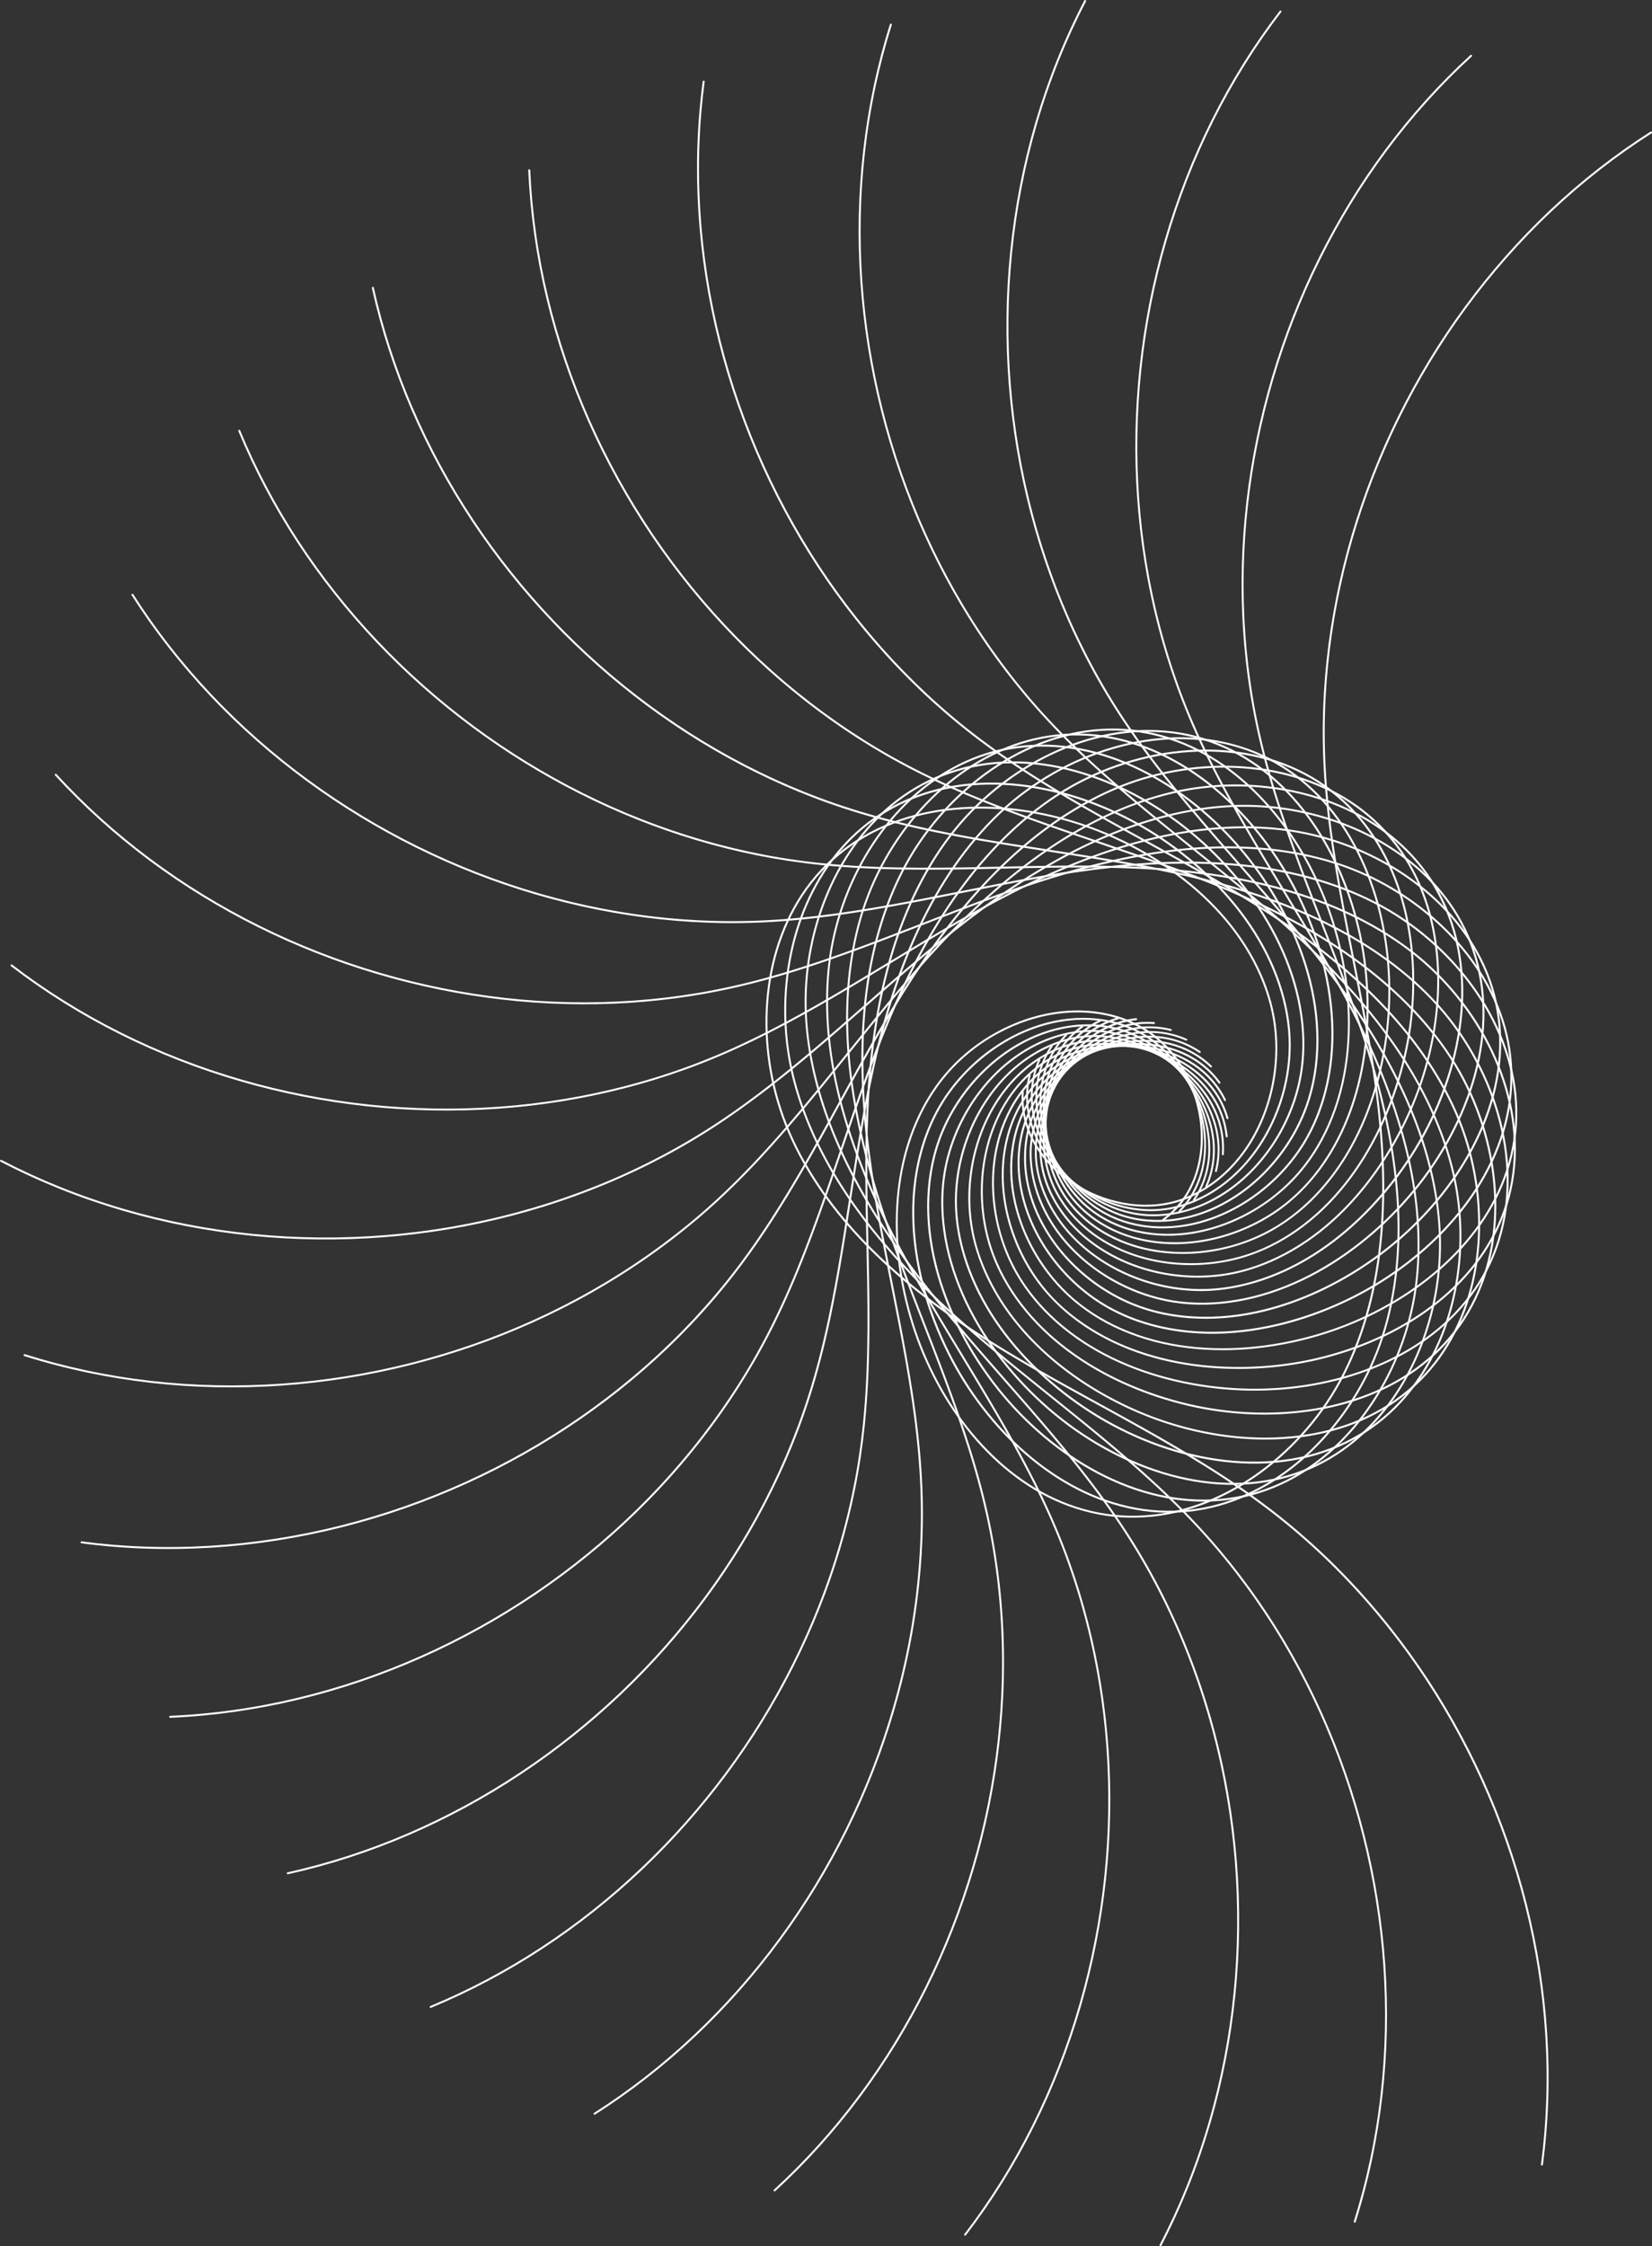 <?xml version="1.0" encoding="UTF-8"?> <svg xmlns="http://www.w3.org/2000/svg" id="Layer_2" viewBox="0 0 1371.7 1864.59"><rect x="0" y="0" width="1371.7" height="1864.59" fill="#333333" stroke="none"/><defs><style>.cls-1{fill:#fff;}</style></defs><g id="Layer_2-2"><path class="cls-1" d="M966.26,1013.26c10.84-7.85,19.35-18.48,24.77-30.71,5.42-12.22,7.83-25.63,7.72-38.97-.11-13.79-2.85-27.57-7.88-40.41s-12.37-24.8-21.9-34.78c-10.04-10.51-22.34-18.21-35.99-23.13-15.06-5.42-31.26-7.33-47.19-6.17-16.24,1.18-32.16,5.44-47.02,12.05-15.14,6.73-29.18,15.94-41.41,27.11-12.72,11.62-23.12,25.38-31.2,40.58-8.92,16.77-15,34.97-18.5,53.62s-4.54,38.24-3.44,57.42c1.11,19.33,4.31,38.54,9.3,57.25,4.53,16.97,10.61,33.5,18.2,49.34s16.54,30.76,26.99,44.71c10.26,13.69,21.92,26.37,35,37.41s26.86,20.01,42.07,26.95,31.76,11.64,48.56,13.45,34.63.68,51.48-3.12,33.08-10.19,48.21-18.5c15.49-8.5,29.86-19.02,42.85-31,13.11-12.09,24.82-25.7,34.86-40.44,10.57-15.52,19.03-32.3,25.76-49.81,7.4-19.24,12.67-39.26,16.16-59.57,3.5-20.4,5.23-41.08,5.61-61.77.39-20.95-.59-41.92-2.54-62.78-1.99-21.34-5.03-42.56-8.61-63.69-3.81-22.46-8.21-44.81-12.65-67.16-4.45-22.41-8.94-44.82-12.89-67.33-3.96-22.55-7.37-45.2-9.65-67.98-1.95-19.47-3.03-39.03-3-58.6.02-17.9.92-35.8,2.65-53.62s4.32-35.65,7.71-53.27,7.57-35.01,12.53-52.22c4.96-17.22,10.69-34.22,17.15-50.93,6.49-16.78,13.72-33.26,21.65-49.4,7.91-16.09,16.53-31.83,25.82-47.17,9.25-15.28,19.17-30.15,29.73-44.55,10.62-14.49,21.89-28.51,33.78-41.98s24.28-26.31,37.3-38.59c12.97-12.24,26.51-23.88,40.58-34.84,13.68-10.66,27.87-20.68,42.5-30,.88-.56.07-1.97-.82-1.4-14.96,9.54-29.45,19.8-43.42,30.72-14,10.94-27.48,22.56-40.39,34.76-12.87,12.17-25.18,24.92-36.89,38.21-11.68,13.25-22.77,27.02-33.25,41.24-10.55,14.33-20.47,29.13-29.73,44.33-9.23,15.15-17.8,30.7-25.69,46.6-7.86,15.84-15.04,32.02-21.5,48.48s-12.3,33.41-17.33,50.47c-5.03,17.06-9.3,34.33-12.78,51.77-3.46,17.31-6.14,34.78-8.02,52.33-1.88,17.61-2.95,35.31-3.17,53.02-.23,18.94.55,37.87,2.21,56.74,1.98,22.47,5.12,44.82,8.87,67.06,3.75,22.29,8.1,44.48,12.5,66.65,4.4,22.19,8.86,44.37,12.81,66.64,3.8,21.39,7.13,42.87,9.44,64.47,2.2,20.62,3.51,41.36,3.55,62.1.04,20.65-1.19,41.33-4.14,61.78-2.93,20.25-7.54,40.28-14.22,59.64-6.26,18.12-14.26,35.66-24.49,51.9-9.46,15.03-20.66,28.95-33.28,41.44-12.54,12.4-26.49,23.39-41.62,32.47-14.89,8.93-30.92,15.98-47.69,20.51s-33.93,6.42-51.14,5.35-33.58-5.04-49.24-11.5c-15.44-6.37-29.87-15.17-42.91-25.6s-25.18-22.93-35.68-36.3c-10.68-13.6-19.9-28.34-27.69-43.77-7.82-15.49-14.17-31.71-18.98-48.38-5.34-18.52-8.92-37.56-10.44-56.78s-1-38.55,2.08-57.54c3.03-18.66,8.56-36.96,16.95-53.92,7.72-15.6,17.76-29.87,30.3-41.97s25.73-21,40.69-28.09c14.75-6.99,30.71-11.63,46.99-13.15s32.06.07,47.21,5.17c13.82,4.65,26.35,12.17,36.56,22.61,9.65,9.86,17.12,21.81,22.18,34.63,5.05,12.78,7.83,26.49,7.93,40.25.11,13.26-2.28,26.67-7.78,38.78-5.31,11.7-13.47,21.94-23.9,29.49-.84.61-.03,2.02.82,1.4h0Z"></path><path class="cls-1" d="M979.86,1006.09c9.34-9.64,15.86-21.67,19.06-34.69,3.2-13.03,3.18-26.72.72-39.87-2.54-13.55-7.68-26.63-14.89-38.37-7.21-11.74-16.56-22.21-27.7-30.35-11.85-8.66-25.5-14.09-39.96-16.46-15.94-2.61-32.31-1.54-47.91,2.54-15.9,4.16-30.97,11.36-44.48,20.69s-25.93,21.23-35.94,34.61c-10.66,14.24-18.42,30.28-23.54,47.3-5.68,18.86-8.09,38.64-7.78,58.31.32,19.96,3.39,39.86,8.55,59.12,5.18,19.32,12.47,38.1,21.52,55.94,7.98,15.74,17.47,30.71,28.27,44.67,10.81,13.97,22.96,26.93,36.39,38.43,13.12,11.24,27.47,21.11,42.89,28.92s31.43,13.4,48.22,16.4,33.75,3.28,50.49.75,32.05-7.6,46.81-14.82,28.83-16.78,41.38-27.71c12.79-11.14,24.2-23.84,34.12-37.58,9.99-13.84,18.46-28.78,25.2-44.46,7.4-17.21,12.53-35.25,15.87-53.67,3.82-21.1,5.27-42.6,4.81-64.03-.47-21.63-2.86-43.2-6.61-64.5-3.78-21.48-8.96-42.71-15.07-63.64-6.12-20.96-13.22-41.62-20.74-62.11-7.59-20.68-15.61-41.19-23.58-61.72-7.94-20.44-15.83-40.9-23.19-61.56-7.37-20.69-14.22-41.58-20.01-62.77-5.01-18.31-9.18-36.83-12.35-55.55-2.98-17.63-5.1-35.41-6.38-53.24-1.28-17.72-1.72-35.49-1.37-53.25.35-17.77,1.51-35.52,3.45-53.18s4.71-35.5,8.23-53.05c3.51-17.51,7.8-34.86,12.82-52s10.76-33.93,17.23-50.51c6.49-16.62,13.71-32.96,21.64-48.95,7.92-15.98,16.55-31.61,25.87-46.82,9.31-15.2,19.31-29.98,29.97-44.27,10.66-14.28,21.98-28.06,33.94-41.28s23.61-24.9,36.25-36.49c.77-.71-.38-1.86-1.15-1.15-13.06,11.98-25.54,24.58-37.39,37.76-11.71,13.02-22.81,26.6-33.28,40.64-10.58,14.19-20.5,28.87-29.74,43.97s-17.76,30.51-25.62,46.31-14.98,31.87-21.43,48.25-12.23,33.16-17.26,50.1c-5.03,16.94-9.33,34.09-12.88,51.4-3.55,17.31-6.35,34.77-8.39,52.32-2.03,17.46-3.29,35.02-3.77,52.59-.48,17.69-.17,35.41.96,53.07,1.12,17.48,3.04,34.92,5.77,52.22,2.87,18.21,6.68,36.25,11.33,54.09,5.49,21.03,12.05,41.76,19.21,62.28,7.16,20.56,14.91,40.9,22.77,61.2s15.85,40.6,23.47,61.02c7.59,20.33,14.85,40.79,21.21,61.54,6.37,20.78,11.87,41.84,16.06,63.16s7.02,42.51,8.07,64.02c1.04,21.43.29,42.98-2.84,64.21-2.8,19.07-7.41,37.94-14.44,55.91-6.19,15.82-14.16,30.95-23.64,45.04s-20.41,27.05-32.77,38.6c-12.13,11.34-25.62,21.26-40.25,29.16s-29.97,13.56-46.07,16.73-33.74,3.69-50.49,1.33-33.27-7.5-48.65-14.75-30.05-16.73-43.33-27.59-25.98-23.77-37.02-37.46-20.78-28.46-29.04-44c-9.23-17.35-16.71-35.68-22.22-54.55-5.6-19.18-9.14-39.01-9.96-58.98s1.04-39.49,6.17-58.52c4.67-17.32,11.99-33.78,22.35-48.45,9.64-13.65,21.61-25.7,35.15-35.49s28.31-17.2,44.19-21.7,31.88-5.84,47.84-3.49c14.56,2.14,28.33,7.33,40.34,15.88,11.25,8,20.67,18.48,27.92,30.2s12.35,24.71,14.88,38.24,2.42,26.75-.89,39.69c-3.19,12.5-9.49,24.02-18.48,33.29-.73.75.42,1.9,1.15,1.15h0Z"></path><path class="cls-1" d="M991.98,996.65c7.73-11.41,12.04-24.78,12.78-38.52s-1.98-27.65-7.12-40.42-13.17-25.4-22.95-35.75c-9.74-10.31-21.48-18.87-34.56-24.44-13.94-5.94-29.07-8.05-44.16-6.97-16.14,1.16-31.86,5.96-46.18,13.42-14.7,7.66-27.95,18.06-39.19,30.22s-20.75,26.4-27.57,41.68c-7.26,16.26-11.28,33.72-12.65,51.45-1.48,19.07.18,38.31,4.26,56.98,4.14,18.95,10.76,37.32,19.19,54.77,8.44,17.48,18.7,34.09,30.47,49.52,11.06,14.51,23.53,27.95,37.2,40.04s28.54,22.84,44.45,31.76c15.58,8.74,32.19,15.74,49.48,20.28s34.7,6.53,52.28,5.6,33.85-4.61,49.64-11.03c14.94-6.08,28.86-14.45,41.43-24.54s24.1-22.22,33.93-35.3c10.04-13.35,18.5-27.88,25.33-43.12,6.87-15.33,12.11-31.38,15.56-47.82,3.84-18.31,5.29-37.07,5-55.77-.32-20.72-2.86-41.38-7.1-61.66s-10.33-40.72-17.58-60.41c-7.28-19.78-15.78-39.09-25.09-57.99-9.36-18.99-19.58-37.53-30.17-55.85-10.66-18.42-21.7-36.6-32.73-54.79-11.03-18.18-22.04-36.37-32.64-54.8s-20.75-37.03-30.07-56.1c-8.56-17.52-16.38-35.4-23.16-53.69-6.29-16.95-11.74-34.21-16.36-51.69-4.6-17.41-8.38-35.04-11.33-52.8-2.97-17.83-5.11-35.8-6.43-53.82-1.32-17.98-1.84-36.03-1.55-54.05.28-18.04,1.37-36.07,3.24-54.01,1.88-18.07,4.57-36.05,8.06-53.88,3.46-17.7,7.7-35.25,12.71-52.58s10.79-34.4,17.33-51.2,13.9-33.37,22-49.52c8.07-16.1,16.9-31.82,26.46-47.08s19.15-29.03,29.73-42.82c.64-.83-.78-1.64-1.4-.82-10.89,14.21-21.09,28.94-30.56,44.14-9.45,15.18-18.18,30.81-26.16,46.81s-15.17,32.27-21.64,48.87c-6.5,16.67-12.24,33.64-17.23,50.82-4.99,17.2-9.21,34.62-12.66,52.19-3.43,17.46-6.1,35.06-8.02,52.75s-3.07,35.7-3.43,53.61.06,35.81,1.29,53.67c1.21,17.73,3.21,35.4,6,52.95,2.8,17.66,6.41,35.19,10.83,52.51s9.66,34.45,15.71,51.28c6.38,17.75,13.72,35.14,21.81,52.18,9.04,19.03,18.97,37.62,29.36,55.95,10.41,18.36,21.28,36.45,32.21,54.5s21.95,36.1,32.64,54.32c10.6,18.08,20.89,36.34,30.4,55.02s18.37,37.97,26.01,57.62c7.56,19.46,13.99,39.37,18.78,59.69,4.74,20.11,7.87,40.62,8.85,61.27.91,19.24.08,38.68-3.28,57.67-2.9,16.39-7.59,32.47-13.91,47.87-6.33,15.41-14.32,30.16-23.87,43.81-9.39,13.43-20.34,25.8-32.73,36.53s-25.83,19.5-40.54,26.17-31.65,11.27-48.33,12.84c-17.53,1.65-35.26.26-52.41-3.66s-34.12-10.48-49.86-18.81-31.07-18.85-44.9-30.58c-13.88-11.77-26.59-24.93-37.9-39.18-11.93-15.03-22.37-31.29-31.08-48.39-8.81-17.29-15.83-35.54-20.43-54.4s-6.68-37.76-5.73-56.88c.89-17.96,4.46-35.83,11.4-52.45,6.45-15.46,15.59-29.82,26.72-42.33,10.94-12.29,23.87-22.86,38.31-30.78s29.93-12.96,46.11-14.39c15.11-1.33,30.38.51,44.43,6.33,13.08,5.42,24.82,13.89,34.56,24.12,9.79,10.28,17.7,22.45,22.96,35.65,5.09,12.75,7.75,26.55,6.91,40.29s-5.07,26.1-12.52,37.11c-.59.87.82,1.68,1.4.82h0Z"></path><path class="cls-1" d="M1002.19,985.44c6.07-13.57,7.84-28.54,5.55-43.19s-8.5-28.7-17.04-40.84-20.11-23.22-33.08-31.28-27.64-13.41-42.86-14.82-31.98,1.54-46.63,7.42-28.43,15.06-40.02,26.13-21.8,24.76-29.39,39.33-12.99,30.55-15.48,46.9c-2.72,17.82-2.01,36.14,1.15,53.85s9.35,36.15,17.4,52.94c8.17,17.06,18.4,33.09,30.08,47.95s24.69,28.5,38.96,40.76,28.85,22.48,44.76,31.44c15.82,8.92,32.58,16.27,49.96,21.56,17.06,5.19,34.78,8.37,52.62,8.92s35.14-1.51,51.96-6.49c15.8-4.67,30.79-11.89,44.3-21.31s24.5-19.98,34.45-32.21,18.6-26.13,25.47-40.59,12.36-30.29,16.05-46.19c3.69-15.9,5.74-32.2,6.05-48.52.34-18.06-1.58-36.14-5.05-53.86-3.79-19.3-9.52-38.2-16.73-56.49-7.22-18.33-15.9-36.06-25.6-53.2s-20.69-34.08-32.25-50.31-24.15-32.29-36.98-47.84c-13.42-16.26-27.24-32.17-41.13-48.03-13.93-15.92-27.93-31.78-41.63-47.89-13.68-16.08-27.09-32.41-39.82-49.26-12.13-16.05-23.65-32.57-34.19-49.72-9.65-15.7-18.5-31.88-26.54-48.46s-15.26-33.51-21.67-50.77c-6.39-17.21-11.97-34.71-16.73-52.44s-8.75-35.83-11.88-53.99c-3.13-18.11-5.43-36.35-6.92-54.67-1.49-18.39-2.15-36.84-1.99-55.29.17-18.38,1.16-36.74,2.98-55.03,1.83-18.33,4.5-36.58,8.01-54.66,3.51-18.08,7.86-35.99,13.05-53.66s11.19-34.96,18.04-51.98c6.64-16.49,14.08-32.65,22.28-48.42.48-.93-.92-1.75-1.4-.82-8.39,16.13-15.97,32.67-22.74,49.54-6.78,16.91-12.73,34.15-17.86,51.63-5.13,17.48-9.43,35.21-12.91,53.09-3.47,17.84-6.12,35.84-7.96,53.91-1.85,18.15-2.88,36.38-3.1,54.63-.22,18.25.38,36.51,1.78,54.71s3.6,36.21,6.6,54.15,6.82,35.84,11.44,53.49,9.99,34.93,16.18,52c6.21,17.13,13.22,33.97,21.01,50.44,7.77,16.41,16.32,32.45,25.65,48.03,10.14,16.94,21.25,33.28,33,49.15,12.33,16.65,25.35,32.79,38.69,48.65s27.27,31.74,41.06,47.47c13.8,15.74,27.59,31.49,41.03,47.53,13.07,15.6,25.82,31.47,37.85,47.88,11.7,15.96,22.75,32.41,32.83,49.45,10.01,16.92,19.07,34.42,26.74,52.52,7.62,17.99,13.85,36.59,18.24,55.63s6.75,36.63,7.03,55.19c.24,16.28-1.27,32.58-4.45,48.55-3.16,15.9-7.96,31.5-14.41,46.37-6.39,14.71-14.4,28.75-24.05,41.57-9.46,12.58-20.57,23.99-33.1,33.52s-27.24,17.56-42.54,22.84c-16.6,5.73-34.12,8.53-51.67,8.62s-35.4-2.51-52.49-7.17c-17.49-4.78-34.37-11.69-50.36-20.23-16.11-8.61-31.36-18.85-45.45-30.47s-27.43-25.01-39.2-39.31c-12.02-14.6-22.61-30.43-31.23-47.28-8.49-16.6-15.03-34.24-18.86-52.51-3.73-17.76-4.97-36.26-2.79-54.31,1.98-16.43,6.92-32.5,14.2-47.34,7.21-14.7,16.75-28.29,28.32-39.89,11.38-11.42,24.77-20.9,39.62-27.26s30.63-9.52,46.43-8.42,30.11,6.29,43.16,14.23,24.45,18.62,33.25,31.08,14.72,26.04,17,40.74c2.19,14.13.44,28.71-5.41,41.79-.42.95.98,1.78,1.4.82h0Z"></path><path class="cls-1" d="M1010.38,972.43c3.75-14.96,2.66-30.69-2.66-45.13-5.36-14.56-14.58-27.53-25.88-38.08s-25.44-19.24-40.42-24.42c-14.95-5.17-31.1-7-46.75-4.41s-30.47,9.21-43.31,18.27c-12.85,9.08-23.79,20.68-32.58,33.7-9,13.34-15.76,28.19-20.14,43.67-4.4,15.59-6.4,31.92-5.59,48.11.88,17.65,5.01,35.17,11.34,51.63,6.48,16.85,15.37,32.72,25.95,47.34,10.77,14.88,23.25,28.5,36.91,40.78,13.71,12.32,28.61,23.38,44.4,32.88s33.3,17.83,51.08,24.09c17.7,6.24,36.06,10.63,54.72,12.74s36.86,1.88,55.03-1.11,35.56-8.77,51.61-17.51c14.45-7.87,27.57-18.09,38.8-30.11,10.97-11.74,20.15-25.11,27.47-39.4,7.45-14.54,13.02-30.02,16.82-45.9,3.84-16.07,5.89-32.58,6.21-49.09.32-16.53-1.1-33.1-4.28-49.32-3.55-18.1-9.33-35.77-16.53-52.74s-16.7-34.65-27.11-50.8c-10.44-16.19-22.09-31.59-34.56-46.27-12.65-14.89-26.14-29.05-40.19-42.63-14.58-14.09-29.77-27.51-45.26-40.59-16.37-13.82-33.05-27.25-49.75-40.67-16.75-13.45-33.52-26.89-50.01-40.67-16.45-13.76-32.61-27.86-48.13-42.66-14.29-13.62-28.02-27.84-40.91-42.81-11.84-13.76-22.99-28.1-33.44-42.94-10.44-14.84-20.17-30.18-29.17-45.94-9-15.77-17.27-31.95-24.79-48.47s-14.29-33.4-20.29-50.55c-6.01-17.16-11.25-34.58-15.71-52.21-4.46-17.62-8.14-35.45-11.03-53.4-2.88-17.94-4.96-36-6.22-54.12-1.26-18.05-1.71-36.16-1.33-54.26.38-18.14,1.59-36.27,3.65-54.3s5-36.07,8.8-53.87c3.65-17.09,8.1-34,13.35-50.66.32-1-1.25-1.43-1.57-.43-5.4,17.15-9.96,34.56-13.66,52.15s-6.55,35.34-8.58,53.19c-2.03,17.84-3.22,35.78-3.6,53.73-.38,18.03.06,36.08,1.3,54.07,1.24,17.89,3.27,35.71,6.07,53.42s6.4,35.41,10.76,52.87,9.48,34.71,15.35,51.72c5.85,16.94,12.44,33.62,19.76,49.98,7.34,16.4,15.41,32.47,24.2,48.13,8.82,15.71,18.36,31.02,28.6,45.85s21.05,28.98,32.58,42.67c12.44,14.78,25.7,28.84,39.55,42.31,15.21,14.79,31.09,28.88,47.28,42.58s32.78,27.07,49.35,40.38c16.58,13.32,33.19,26.61,49.53,40.24,15.62,13.03,31,26.35,45.8,40.31,14.06,13.26,27.62,27.07,40.4,41.58s24.82,29.76,35.67,45.79c10.67,15.76,20.21,32.3,28.17,49.59,7.85,17.06,14.22,34.89,18.48,53.19,3.75,16.11,5.69,32.63,5.89,49.16s-1.33,33.05-4.66,49.23c-3.28,15.95-8.31,31.58-15.23,46.33-6.79,14.49-15.41,28.15-25.86,40.28-10.52,12.19-22.86,22.78-36.64,31.12-15.62,9.45-32.86,15.99-50.73,19.64-17.98,3.67-36.49,4.43-54.76,2.9s-37.08-5.52-54.86-11.33-35.37-13.67-51.78-23.1c-15.95-9.17-31.01-19.93-44.92-31.97-13.83-11.98-26.56-25.29-37.61-39.89-10.88-14.39-20.18-30.05-27.08-46.74-6.76-16.38-11.35-33.84-12.73-51.53-1.26-16.07.3-32.33,4.3-47.94s10.46-30.66,19.19-44.25,19.29-25.2,32.02-34.55c12.67-9.3,27.36-16.13,42.84-19.04,15.58-2.93,31.77-1.26,46.75,3.76,15.08,5.05,29.04,13.48,40.66,24.32,11.29,10.53,20.52,23.52,25.73,38.12s6.01,29.09,2.39,43.51c-.25,1.02,1.31,1.45,1.57.43h0Z"></path><path class="cls-1" d="M1016.16,958.18c1.03-14.41-2.27-28.79-9.11-41.5-6.87-12.76-16.97-23.6-28.64-32.11s-25.83-15.12-40.28-18.62c-14.37-3.48-29.5-4.1-44.01-1.11s-29.13,10.39-41.12,19.95-22.44,22.24-30.13,35.96-13.27,29.42-16.21,45.21c-2.96,15.91-3.47,32.28-1.33,48.33,2.26,16.96,7.69,33.35,15.26,48.66,8,16.18,18.47,31.09,30.55,44.47s26.21,25.62,41.17,36.14,31.13,19.62,47.89,27.13,33.86,13.28,51.55,17.38,35.92,6.5,54.14,6.86,35.94-1.29,53.43-5.33,33.79-10.32,48.99-19.23c14.98-8.78,28.5-20.03,39.73-33.29s19.37-27.1,25.82-42.43c6.58-15.64,10.89-32.2,13.16-49,2.31-17.08,2.56-34.42.91-51.57-1.66-17.18-5.19-34.19-10.56-50.6-5.67-17.3-13.51-33.84-22.77-49.51-9.73-16.47-21.09-31.96-33.59-46.44-12.69-14.7-26.56-28.35-41.19-41.11-14.71-12.83-30.2-24.75-46.17-35.97s-33.19-22.17-50.33-32.39c-18.96-11.3-38.23-22.05-57.56-32.69-19.4-10.68-38.86-21.25-58.11-32.18-19.22-10.91-38.24-22.17-56.77-34.22-17.25-11.23-34.06-23.14-50.11-36.03-14.24-11.44-27.9-23.59-40.95-36.36-13.04-12.77-25.46-26.17-37.23-40.12-11.85-14.05-23.04-28.66-33.53-43.75-10.47-15.06-20.24-30.59-29.3-46.54s-17.35-32.2-24.93-48.84c-7.6-16.7-14.45-33.73-20.52-51.04-6.07-17.31-11.37-34.89-15.86-52.68s-8.17-35.75-11.01-53.86c-2.84-18.09-4.83-36.31-5.96-54.58-1.12-18.22-1.38-36.49-.75-54.73s2.07-35.24,4.37-52.74c.14-1.03-1.49-1.02-1.63,0-2.36,18-3.84,36.11-4.42,54.25-.58,18.12-.28,36.26.87,54.35,1.15,18.1,3.16,36.15,5.98,54.07,2.82,17.92,6.46,35.71,10.89,53.31s9.66,35.01,15.64,52.15c5.97,17.09,12.69,33.92,20.14,50.43,7.47,16.55,15.67,32.77,24.57,48.6s18.51,31.24,28.79,46.19c10.28,14.95,21.24,29.43,32.83,43.38s23.83,27.34,36.67,40.12,26.32,24.97,40.36,36.45c15.43,12.63,31.57,24.35,48.18,35.38,18.21,12.1,36.96,23.39,55.92,34.27,19.01,10.91,38.24,21.41,57.44,31.96,19.21,10.55,38.4,21.15,57.31,32.23,17.4,10.2,34.56,20.81,51.21,32.2s31.67,22.64,46.55,35.18c14.72,12.4,28.73,25.66,41.65,39.92,12.85,14.18,24.61,29.36,34.8,45.55,9.82,15.6,18.33,32.15,24.62,49.5,5.87,16.19,9.93,33.05,12.08,50.14s2.43,34.23.68,51.27-5.47,33.51-11.45,49.36c-5.88,15.6-13.98,30.43-24.29,43.56-10.66,13.58-23.62,25.27-38.19,34.53-14.81,9.41-31.14,16.25-48.1,20.69s-35.08,6.58-52.89,6.64-36.36-1.96-54.14-5.74-35.3-9.31-52.03-16.51-32.85-15.93-47.94-26.14c-15.11-10.22-29.22-21.96-41.73-35.24s-23.08-27.69-31.45-43.62-13.93-31.69-16.61-48.73c-2.52-15.98-2.33-32.41.35-48.35s7.75-31.2,15.33-45.31c7.42-13.8,17.24-26.33,29.31-36.36,11.83-9.84,25.88-17.37,40.96-20.7s29.66-2.66,44.05.78,28.19,9.78,40.19,18.53c11.64,8.48,21.67,19.39,28.41,32.17,6.48,12.3,9.54,26.14,8.54,40.03-.07,1.04,1.55,1.04,1.63,0h0Z"></path><path class="cls-1" d="M1019.4,943.37c-1.42-13.72-6.64-26.74-14.91-37.76-8.31-11.06-19.28-19.95-31.44-26.46s-26.32-10.96-40.42-12.63-28.59-.7-42.2,3.4c-14.41,4.34-27.29,12.37-38.12,22.75-11.43,10.96-20.34,24.4-26.53,38.94s-9.91,30.71-11.01,46.76c-1.11,16.3.38,32.81,4.42,48.65,4.22,16.53,11.43,32.06,20.85,46.27,10.04,15.15,22.42,28.66,36.31,40.36s29.65,21.87,46.06,30.15c16.6,8.38,34.06,15.04,51.97,20.03s34.63,7.96,52.33,9.45,35.64,1.32,53.33-.73,34.43-5.79,50.83-11.69,31.4-13.57,45.24-23.56c13.96-10.07,26.31-22.33,36.29-36.36s17.83-30.56,22.77-47.5c4.96-17.04,7.25-34.82,7.24-52.55-.01-18.09-2.4-36.18-6.81-53.72-4.45-17.67-10.97-34.84-19.37-51.01-8.68-16.7-19.53-32.18-31.71-46.51s-26.61-28.25-41.64-40.49-31.29-23.47-48.04-33.55-34.4-19.3-52.27-27.62-37.03-16.21-55.94-23.36c-21.17-8.01-42.56-15.4-63.99-22.69s-42.88-14.5-64.18-22.14-42.52-15.74-63.3-24.8c-18.6-8.11-36.86-17-54.54-26.95-15.77-8.87-31.1-18.52-45.93-28.87-14.92-10.42-29.34-21.55-43.21-33.33-13.79-11.71-27.03-24.06-39.7-36.99s-24.84-26.53-36.34-40.59c-11.5-14.07-22.37-28.65-32.57-43.69s-19.68-30.43-28.49-46.27c-8.81-15.83-16.91-32.04-24.28-48.59-7.38-16.58-14.01-33.5-19.85-50.69-5.82-17.12-10.86-34.51-15.07-52.1-4.21-17.59-7.6-35.37-10.11-53.28-2.44-17.37-4.04-34.85-4.81-52.37-.05-1.04-1.67-1.05-1.63,0,.79,17.92,2.46,35.79,4.98,53.54,2.52,17.78,5.9,35.44,10.09,52.9,4.19,17.46,9.2,34.73,14.98,51.74,5.77,16.97,12.31,33.67,19.56,50.05,7.28,16.45,15.3,32.57,24.01,48.31,8.71,15.74,18.12,31.11,28.17,46.03,10.03,14.87,20.7,29.31,31.99,43.25,11.31,13.98,23.24,27.46,35.75,40.37,12.46,12.86,25.49,25.17,39.05,36.86,13.56,11.69,27.66,22.75,42.25,33.14s29.76,20.15,45.32,29.12c17.04,9.82,34.61,18.66,52.56,26.71,20.31,9.11,41.05,17.26,61.95,24.9s42.39,14.93,63.66,22.16,42.57,14.48,63.66,22.26c19.37,7.14,38.57,14.74,57.39,23.23,17.86,8.05,35.39,16.85,52.35,26.65,16.89,9.75,33.23,20.5,48.64,32.46,15.21,11.81,29.52,24.82,42.45,39.11s24.13,29.23,33.44,45.68c8.97,15.84,16.04,32.75,21.08,50.24s8.01,35.4,8.67,53.51c.64,17.69-.96,35.49-5.21,52.68s-11.09,33.51-20.64,48.32c-9.4,14.58-21.36,27.44-35.06,38.07s-28.61,18.75-44.5,24.93-32.95,10.42-50.03,12.78-35.25,2.94-52.86,1.81-35.12-3.96-52.22-8.39-35.42-10.92-52.1-18.93-32.4-17.63-46.75-29.16-26.89-24.54-37.31-39.42c-9.84-14.05-17.58-29.49-22.25-46.02-4.44-15.71-6.27-32.13-5.52-48.43s4.03-32.11,10.05-47.06,14.56-28.3,25.8-39.48c10.62-10.56,23.37-18.84,37.69-23.36,13.53-4.26,27.94-5.35,42.01-3.79s27.97,5.81,40.48,12.51,23.09,15.35,31.27,26.44,12.91,23.19,14.27,36.38c.11,1.03,1.73,1.04,1.63,0h0Z"></path><path class="cls-1" d="M1019.98,928c-3.7-13.01-10.94-24.73-20.72-34.05-9.78-9.32-21.77-16.14-34.51-20.54s-27.15-6.56-41.03-6.07-27.78,3.53-40.46,9.35c-13.52,6.21-25.06,15.7-34.25,27.37-10.09,12.81-17.14,27.82-21.14,43.6-4.12,16.23-5.1,33.21-3.37,49.85,1.74,16.74,6.19,33.17,13.21,48.47,7.31,15.94,17.55,30.27,29.77,42.81,12.94,13.29,27.98,24.46,44.16,33.5s33.75,16.09,51.68,21.21,36.65,8.4,55.36,9.94c17.62,1.44,35.36,1.24,52.94-.64s34.55-5.32,51.21-10.55c16.43-5.15,32.37-12.01,47.2-20.78,14.52-8.59,28-19.03,39.6-31.3,11.74-12.42,21.54-26.71,28.65-42.26,7.33-16.02,11.78-33.24,13.51-50.76,1.75-17.69.72-35.59-2.53-53.05-3.31-17.75-8.93-35.04-16.43-51.45s-17.1-32.28-28.31-46.67c-11.71-15.04-25.38-28.46-40.16-40.46s-31.73-23.22-48.96-32.64c-17.45-9.54-35.65-17.64-54.26-24.62-18.83-7.06-38.09-12.96-57.55-18s-40.93-9.56-61.61-13.34c-22.98-4.19-46.07-7.77-69.16-11.33s-46.16-7.1-69.14-11.24c-22.85-4.12-45.61-8.83-68.07-14.71-18.69-4.9-37.14-10.66-55.24-17.42-16.71-6.25-33.12-13.3-49.16-21.11s-31.51-16.26-46.67-25.44-30.02-19.13-44.36-29.67-28.3-21.81-41.7-33.62c-13.32-11.74-26.13-24.07-38.38-36.92s-24.03-26.33-35.16-40.25c-11.16-13.95-21.7-28.4-31.58-43.28s-18.98-29.98-27.44-45.57c-8.52-15.68-16.32-31.75-23.37-48.15-7.02-16.33-13.27-32.99-18.72-49.91-5.25-16.32-9.75-32.87-13.47-49.61-.23-1.02-1.79-.59-1.57.43,3.83,17.27,8.5,34.35,13.97,51.17s11.65,33.12,18.6,49.25c6.99,16.22,14.73,32.13,23.16,47.65,8.41,15.48,17.5,30.59,27.24,45.27s20.07,28.87,31.01,42.63c10.98,13.8,22.55,27.13,34.67,39.94s24.88,25.18,38.11,36.94c13.14,11.67,26.78,22.78,40.87,33.28s28.81,20.49,43.87,29.75,30.4,17.77,46.17,25.6,31.81,14.89,48.19,21.2c17.26,6.65,34.85,12.41,52.69,17.32,22.31,6.15,44.95,11.06,67.69,15.31,22.79,4.26,45.7,7.86,68.61,11.4s45.72,7,68.49,10.99c21,3.68,41.93,7.81,62.64,12.9,19.33,4.75,38.48,10.31,57.25,16.95,18.7,6.62,37.03,14.33,54.67,23.43s34.24,19.38,49.86,31.32c15.24,11.64,29.48,24.77,41.79,39.48,11.64,13.92,21.61,29.24,29.7,45.48,8.06,16.17,14.24,33.3,18.18,50.93,3.86,17.3,5.53,35.11,4.51,52.81-1.01,17.57-4.74,34.98-11.38,51.3s-15.82,30.75-27.23,43.66-24.29,23.43-38.56,32.37c-14.51,9.08-30.16,16.26-46.38,21.71-16.51,5.55-33.61,9.35-50.89,11.49s-34.57,2.68-51.85,1.6c-18.77-1.17-37.45-4.1-55.64-8.91s-35.64-11.39-52.15-20.14c-16.32-8.65-31.56-19.4-44.8-32.31-12.61-12.29-23.34-26.42-31.1-42.25s-12.26-31.61-14.31-48.35-1.39-33.35,2.37-49.54c3.69-15.93,10.44-31.16,20.36-44.21,9.01-11.85,20.42-21.55,33.9-27.94,12.59-5.97,26.49-9.07,40.38-9.6s27.79,1.47,40.88,6,24.62,11.23,34.28,20.6,16.25,20.34,19.81,32.86c.29,1,1.86.58,1.57-.43h0Z"></path><path class="cls-1" d="M1017.87,912.78c-5.88-12.11-15.01-22.33-26.18-29.8-11.19-7.48-24.15-12.14-37.4-14.27s-27.66-1.81-41.18.99c-13.63,2.82-26.82,8.16-38.32,16.04-12.13,8.32-21.82,19.39-28.9,32.26-7.9,14.34-12.36,30.39-13.69,46.67-1.36,16.63.51,33.48,4.97,49.54,4.51,16.24,11.68,31.79,21.19,45.71,9.91,14.52,22.4,26.92,36.6,37.25,15.04,10.95,31.79,19.41,49.32,25.59s36.21,10.14,54.87,12.1,38.03,1.98,56.95.18c17.46-1.65,34.76-4.9,51.61-9.77s33.15-11.26,48.67-19.3,29.72-17.41,42.79-28.59c12.76-10.91,24.16-23.45,33.44-37.45s16.62-29.95,20.98-46.46,5.91-34.35,4.7-51.68c-1.22-17.39-5.09-34.55-11.05-50.91-6.1-16.75-14.34-32.71-24.27-47.5-10.01-14.91-21.74-28.68-34.88-40.92-13.75-12.81-29.11-23.76-45.38-33.14-17.38-10.02-35.79-18.2-54.73-24.79-19.04-6.62-38.61-11.64-58.4-15.42s-40.17-6.38-60.43-8.03c-21.3-1.74-42.67-2.43-64.05-2.57-23.73-.16-47.46.35-71.18.86s-47.59,1.04-71.39.92-47.51-.88-71.17-2.94c-18.99-1.65-37.88-4.2-56.6-7.76-17.39-3.31-34.62-7.45-51.62-12.38s-33.77-10.64-50.24-17.1-32.66-13.66-48.5-21.56c-15.91-7.94-31.47-16.58-46.63-25.88-15.06-9.24-29.72-19.14-43.92-29.65-14.3-10.58-28.13-21.78-41.46-33.56s-26.05-24.05-38.25-36.91c-12.15-12.8-23.75-26.13-34.73-39.95s-21.45-28.3-31.17-43.15c-9.7-14.81-18.71-30.06-26.98-45.71-7.99-15.12-15.29-30.6-21.83-46.4-.4-.95-1.97-.54-1.57.43,6.72,16.21,14.2,32.1,22.43,47.6s17.21,30.66,26.85,45.35c9.58,14.6,19.83,28.76,30.67,42.45s22.38,26.99,34.42,39.72c12.1,12.78,24.75,25.04,37.91,36.73,13.12,11.66,26.75,22.75,40.82,33.25s28.57,20.38,43.48,29.64c14.9,9.25,30.2,17.85,45.85,25.78s31.63,15.16,47.9,21.69,32.92,12.35,49.76,17.39,33.79,9.28,50.96,12.72,35.62,6.23,53.6,8.05c23.47,2.37,47.06,3.39,70.64,3.69,23.55.3,47.09-.12,70.63-.62s47.29-1.08,70.94-1.1c21.65-.02,43.31.42,64.92,1.89,20.28,1.38,40.52,3.62,60.56,7.06s39.32,7.97,58.42,14.07,37.62,13.71,55.25,23.15c16.8,9,32.85,19.58,47.24,32.1,13.49,11.73,25.62,25.03,36.07,39.53,10.43,14.47,19.24,30.16,25.91,46.7,6.55,16.22,11.09,33.31,12.98,50.71,1.86,17.17,1.14,34.63-2.56,51.52s-10.2,32.69-19.12,47.27-19.8,27.24-32.27,38.51c-12.71,11.49-26.91,21.29-41.95,29.49-15.26,8.33-31.4,15.01-48.01,20.13s-33.59,8.68-50.81,10.62c-18.75,2.11-37.71,2.47-56.51.9s-37.43-5.11-55.35-10.96-34.5-13.76-49.78-24.25-27.62-22.2-37.94-36.58c-9.86-13.73-17.38-29.14-22.22-45.33s-6.95-32.75-5.92-49.41c1-16.3,5.18-32.45,12.84-46.91,6.92-13.06,16.5-24.41,28.66-32.85,11.39-7.91,24.44-13.25,37.98-16.11s27.66-3.26,41.31-.99,25.96,6.87,37.02,14.4c10.7,7.28,19.37,17.19,25.03,28.83.46.94,1.86.12,1.4-.82h0Z"></path><path class="cls-1" d="M1013.26,898.33c-7.85-10.84-18.48-19.35-30.71-24.77s-25.63-7.83-38.97-7.72-27.57,2.85-40.41,7.88-24.8,12.37-34.78,21.9c-10.51,10.04-18.21,22.34-23.13,35.99-5.42,15.06-7.33,31.26-6.17,47.19,1.18,16.24,5.44,32.16,12.05,47.02,6.73,15.14,15.94,29.18,27.11,41.41s25.38,23.12,40.58,31.2c16.77,8.92,34.97,15,53.62,18.5s38.24,4.54,57.42,3.44,38.54-4.31,57.25-9.3c16.97-4.53,33.5-10.61,49.34-18.2,15.72-7.53,30.76-16.54,44.71-26.99,13.69-10.26,26.37-21.92,37.41-35,10.78-12.76,20.01-26.86,26.95-42.07,7.01-15.36,11.64-31.76,13.45-48.56,1.86-17.19.68-34.63-3.12-51.48-3.8-16.85-10.19-33.08-18.5-48.21s-19.02-29.86-31-42.85-25.7-24.82-40.44-34.86c-15.52-10.57-32.3-19.03-49.81-25.76-19.24-7.4-39.26-12.67-59.57-16.16s-41.08-5.23-61.77-5.61-41.92.59-62.78,2.54c-21.34,1.99-42.56,5.03-63.69,8.61-22.46,3.81-44.81,8.21-67.16,12.65s-44.82,8.94-67.33,12.89-45.2,7.37-67.98,9.65c-19.47,1.95-39.03,3.03-58.6,3-17.9-.02-35.8-.92-53.62-2.65-17.87-1.74-35.65-4.32-53.27-7.71-17.58-3.38-35.01-7.57-52.22-12.53s-34.22-10.69-50.93-17.15-33.26-13.72-49.4-21.65c-16.09-7.91-31.83-16.53-47.17-25.82-15.28-9.25-30.15-19.17-44.55-29.73-14.49-10.62-28.51-21.89-41.98-33.78s-26.31-24.28-38.59-37.3-23.88-26.51-34.84-40.58-20.68-27.87-30-42.5c-.56-.88-1.97-.07-1.4.82,9.54,14.96,19.8,29.45,30.72,43.42,10.94,14,22.56,27.48,34.76,40.39,12.17,12.87,24.92,25.18,38.21,36.89,13.25,11.68,27.02,22.77,41.24,33.25s29.13,20.47,44.33,29.73,30.7,17.8,46.6,25.69c15.84,7.86,32.02,15.04,48.48,21.5s33.41,12.3,50.47,17.33,34.33,9.3,51.77,12.78,34.78,6.14,52.33,8.02,35.31,2.95,53.02,3.17c18.94.23,37.87-.55,56.74-2.21,22.47-1.98,44.82-5.12,67.06-8.87,22.29-3.75,44.48-8.1,66.65-12.5,22.19-4.4,44.37-8.86,66.64-12.81,21.39-3.8,42.87-7.13,64.47-9.44s41.36-3.51,62.1-3.55c20.65-.04,41.33,1.19,61.78,4.14,20.25,2.93,40.28,7.54,59.64,14.22,18.12,6.26,35.66,14.26,51.9,24.49,15.03,9.46,28.95,20.66,41.44,33.28s23.39,26.49,32.47,41.62c8.93,14.89,15.98,30.92,20.51,47.69,4.49,16.63,6.42,33.93,5.35,51.14-1.05,16.91-5.04,33.58-11.5,49.24s-15.17,29.87-25.6,42.91c-10.62,13.28-22.93,25.18-36.3,35.68s-28.34,19.9-43.77,27.69-31.71,14.17-48.38,18.98c-18.52,5.34-37.56,8.92-56.78,10.44s-38.55,1-57.54-2.08-36.96-8.56-53.92-16.95c-15.6-7.72-29.87-17.76-41.97-30.3-11.49-11.91-21-25.73-28.09-40.69-6.99-14.75-11.63-30.71-13.15-46.99-1.48-15.89.07-32.06,5.17-47.21,4.65-13.82,12.17-26.35,22.61-36.56,9.86-9.65,21.81-17.12,34.63-22.18s26.49-7.83,40.25-7.93,26.67,2.28,38.78,7.78,21.94,13.47,29.49,23.9c.61.84,2.02.03,1.4-.82h0Z"></path><path class="cls-1" d="M1006.09,884.74c-9.64-9.34-21.67-15.86-34.69-19.06s-26.72-3.18-39.87-.72-26.63,7.68-38.37,14.89c-11.74,7.21-22.21,16.56-30.35,27.7-8.66,11.85-14.09,25.5-16.46,39.96-2.61,15.94-1.54,32.31,2.54,47.91,4.16,15.9,11.36,30.97,20.69,44.48s21.23,25.93,34.61,35.94c14.24,10.66,30.28,18.42,47.3,23.54,18.86,5.68,38.64,8.09,58.31,7.78s39.86-3.39,59.12-8.55c19.32-5.18,38.1-12.47,55.94-21.52,15.74-7.98,30.71-17.47,44.67-28.27,13.97-10.81,26.93-22.96,38.43-36.39,11.24-13.12,21.11-27.47,28.92-42.89,7.7-15.2,13.4-31.43,16.4-48.22,2.98-16.66,3.28-33.75.75-50.49-2.46-16.26-7.6-32.05-14.82-46.81s-16.78-28.83-27.71-41.38c-11.14-12.79-23.84-24.2-37.58-34.12-13.84-9.99-28.78-18.46-44.46-25.2-17.21-7.4-35.25-12.53-53.67-15.87-21.1-3.82-42.6-5.27-64.03-4.81s-43.2,2.86-64.5,6.61-42.71,8.96-63.64,15.07-41.62,13.22-62.11,20.74-41.19,15.61-61.72,23.58-40.9,15.83-61.56,23.19-41.58,14.22-62.77,20.01c-18.31,5.01-36.83,9.18-55.55,12.35-17.63,2.98-35.41,5.1-53.24,6.38s-35.49,1.72-53.25,1.37c-17.77-.35-35.52-1.51-53.18-3.45s-35.5-4.71-53.05-8.23-34.86-7.8-52-12.82-33.93-10.76-50.51-17.23c-16.62-6.49-32.96-13.71-48.95-21.64-15.98-7.92-31.61-16.55-46.82-25.87-15.2-9.31-29.98-19.31-44.27-29.97-14.28-10.66-28.06-21.98-41.28-33.94-12.72-11.51-24.9-23.61-36.49-36.25-.71-.77-1.86.38-1.15,1.15,11.98,13.06,24.58,25.54,37.76,37.39s26.6,22.81,40.64,33.28c14.19,10.58,28.87,20.5,43.97,29.74s30.51,17.76,46.31,25.62c15.76,7.84,31.87,14.98,48.25,21.43,16.44,6.47,33.16,12.23,50.1,17.26,16.94,5.03,34.09,9.33,51.4,12.88,17.31,3.55,34.77,6.35,52.32,8.39s35.02,3.29,52.59,3.77,35.41.17,53.07-.96,34.92-3.04,52.22-5.77c18.21-2.87,36.25-6.68,54.09-11.33,21.03-5.49,41.76-12.05,62.28-19.21,20.56-7.16,40.9-14.91,61.2-22.77,20.32-7.87,40.6-15.85,61.02-23.47,20.33-7.59,40.79-14.85,61.54-21.21s41.84-11.87,63.16-16.06,42.51-7.02,64.02-8.07c21.43-1.04,42.98-.29,64.21,2.84,19.07,2.8,37.94,7.41,55.91,14.44,15.82,6.19,30.95,14.16,45.04,23.64s27.05,20.41,38.6,32.77c11.34,12.13,21.26,25.62,29.16,40.25,7.79,14.43,13.56,29.97,16.73,46.07s3.69,33.74,1.33,50.49-7.5,33.27-14.75,48.65-16.73,30.05-27.59,43.33c-11.13,13.62-23.77,25.98-37.46,37.02-13.69,11.05-28.46,20.78-44,29.04-17.35,9.23-35.68,16.71-54.55,22.22-19.18,5.6-39.01,9.14-58.98,9.96s-39.49-1.04-58.52-6.17c-17.32-4.67-33.78-11.99-48.45-22.35-13.65-9.64-25.7-21.61-35.49-35.15s-17.2-28.31-21.7-44.19c-4.39-15.49-5.84-31.88-3.49-47.84,2.14-14.56,7.33-28.33,15.88-40.34,8-11.25,18.48-20.67,30.2-27.92s24.71-12.35,38.24-14.88,26.75-2.42,39.69.89c12.5,3.19,24.02,9.49,33.29,18.48.75.73,1.9-.42,1.15-1.15h0Z"></path><path class="cls-1" d="M996.65,872.61c-11.41-7.73-24.78-12.04-38.52-12.78s-27.65,1.98-40.42,7.12c-13.22,5.31-25.4,13.17-35.75,22.95s-18.87,21.48-24.44,34.56c-5.94,13.94-8.05,29.07-6.97,44.16,1.16,16.14,5.96,31.86,13.42,46.18s18.06,27.95,30.22,39.19c12.28,11.35,26.4,20.75,41.68,27.57,16.26,7.26,33.72,11.28,51.45,12.65,19.07,1.48,38.31-.18,56.98-4.26s37.32-10.76,54.77-19.19c17.48-8.44,34.09-18.7,49.52-30.47,14.51-11.06,27.95-23.53,40.04-37.2,12.08-13.66,22.84-28.54,31.76-44.45,8.74-15.58,15.74-32.19,20.28-49.48,4.47-17.02,6.53-34.7,5.6-52.28-.91-17.02-4.61-33.85-11.03-49.64-6.08-14.94-14.45-28.86-24.54-41.43-10.25-12.77-22.22-24.1-35.3-33.93-13.35-10.04-27.88-18.5-43.12-25.33s-31.38-12.11-47.82-15.56c-18.31-3.84-37.07-5.29-55.77-5-20.72.32-41.38,2.86-61.66,7.1-20.55,4.29-40.72,10.33-60.41,17.58s-39.09,15.78-57.99,25.09-37.53,19.58-55.85,30.17c-18.42,10.66-36.6,21.7-54.79,32.73s-36.37,22.04-54.8,32.64-37.03,20.75-56.1,30.07c-17.52,8.56-35.4,16.38-53.69,23.16-16.95,6.29-34.21,11.74-51.69,16.36s-35.04,8.38-52.8,11.33-35.8,5.11-53.82,6.43-36.03,1.84-54.05,1.55-36.07-1.37-54.01-3.24-36.05-4.57-53.88-8.06c-17.7-3.46-35.25-7.7-52.58-12.71s-34.4-10.79-51.2-17.33c-16.84-6.56-33.37-13.9-49.52-22s-31.82-16.9-47.08-26.46-29.03-19.15-42.82-29.73c-.83-.64-1.64.78-.82,1.4,14.21,10.89,28.94,21.09,44.14,30.56s30.81,18.18,46.81,26.16,32.27,15.17,48.87,21.64,33.64,12.24,50.82,17.23c17.2,4.99,34.62,9.21,52.19,12.66s35.06,6.1,52.75,8.02c17.81,1.93,35.7,3.07,53.61,3.43,17.9.36,35.81-.06,53.67-1.29s35.4-3.21,52.95-6c17.66-2.8,35.19-6.41,52.51-10.83s34.45-9.66,51.28-15.71c17.75-6.38,35.14-13.72,52.18-21.81,19.03-9.04,37.62-18.97,55.95-29.36,18.36-10.41,36.45-21.28,54.5-32.21,18.07-10.94,36.1-21.95,54.32-32.64s36.34-20.89,55.02-30.4c18.78-9.57,37.97-18.37,57.62-26.01,19.46-7.56,39.37-13.99,59.69-18.78s40.62-7.87,61.27-8.85c19.24-.91,38.68-.08,57.67,3.28,16.39,2.9,32.47,7.59,47.87,13.91s30.16,14.32,43.81,23.87,25.8,20.34,36.53,32.73c10.57,12.2,19.5,25.83,26.17,40.54,6.92,15.26,11.27,31.65,12.84,48.33,1.65,17.53.26,35.26-3.66,52.41s-10.48,34.12-18.81,49.86c-8.49,16.04-18.85,31.07-30.58,44.9-11.77,13.88-24.93,26.59-39.18,37.9-15.03,11.93-31.29,22.37-48.39,31.08-17.29,8.81-35.54,15.83-54.4,20.43s-37.76,6.68-56.88,5.73c-17.96-.89-35.83-4.46-52.45-11.4-15.46-6.45-29.82-15.59-42.33-26.72s-22.86-23.87-30.78-38.31c-7.79-14.21-12.96-29.93-14.39-46.11-1.33-15.11.51-30.38,6.33-44.43,5.42-13.08,13.89-24.82,24.12-34.56s22.45-17.7,35.65-22.96,26.55-7.75,40.29-6.91,26.1,5.07,37.11,12.52c.87.59,1.68-.82.82-1.4h0Z"></path><path class="cls-1" d="M985.44,862.4c-13.57-6.07-28.54-7.84-43.19-5.55s-28.7,8.5-40.84,17.04-23.22,20.11-31.28,33.08-13.41,27.64-14.82,42.86,1.54,31.98,7.42,46.63c5.98,14.9,15.06,28.43,26.13,40.02s24.76,21.8,39.33,29.39c14.66,7.64,30.55,12.99,46.9,15.48,17.82,2.72,36.14,2.01,53.85-1.15s36.15-9.35,52.94-17.4c17.06-8.17,33.09-18.4,47.95-30.08,14.8-11.62,28.5-24.69,40.76-38.96s22.48-28.85,31.44-44.76c8.92-15.82,16.27-32.58,21.56-49.96s8.37-34.78,8.92-52.62c.54-17.52-1.51-35.14-6.49-51.96-4.67-15.8-11.89-30.79-21.31-44.3s-19.98-24.5-32.21-34.45-26.13-18.6-40.59-25.47-30.29-12.36-46.19-16.05-32.2-5.74-48.52-6.05c-18.06-.34-36.14,1.58-53.86,5.05-19.3,3.79-38.2,9.52-56.49,16.73-18.33,7.22-36.06,15.9-53.2,25.6s-34.08,20.69-50.31,32.25-32.29,24.15-47.84,36.98c-16.26,13.42-32.17,27.24-48.03,41.13-15.92,13.93-31.78,27.93-47.89,41.63s-32.41,27.09-49.26,39.82c-16.05,12.13-32.57,23.65-49.72,34.19-15.7,9.65-31.88,18.5-48.46,26.54-16.56,8.04-33.51,15.26-50.77,21.67s-34.71,11.97-52.44,16.73-35.83,8.75-53.99,11.88-36.35,5.43-54.67,6.92-36.84,2.15-55.29,1.99-36.74-1.16-55.03-2.98-36.58-4.5-54.66-8.01-35.99-7.86-53.66-13.05-34.96-11.19-51.98-18.04c-16.49-6.64-32.65-14.08-48.42-22.28-.93-.48-1.75.92-.82,1.4,16.13,8.39,32.67,15.97,49.54,22.74,16.91,6.78,34.15,12.73,51.63,17.86s35.21,9.43,53.09,12.91,35.84,6.12,53.91,7.96,36.38,2.88,54.63,3.1,36.51-.38,54.71-1.78,36.21-3.6,54.15-6.6,35.84-6.82,53.49-11.44c17.57-4.6,34.93-9.99,52-16.18s33.97-13.22,50.44-21.01,32.45-16.32,48.03-25.65c16.94-10.14,33.28-21.25,49.15-33,16.65-12.33,32.79-25.35,48.65-38.69,16.01-13.47,31.74-27.27,47.47-41.06s31.49-27.59,47.53-41.03,31.47-25.82,47.88-37.85,32.41-22.75,49.45-32.83,34.42-19.07,52.52-26.74c17.99-7.62,36.59-13.85,55.63-18.24,18.08-4.16,36.63-6.75,55.19-7.03,16.28-.24,32.58,1.27,48.55,4.45s31.5,7.96,46.37,14.41,28.75,14.4,41.57,24.05,23.99,20.57,33.52,33.1c9.79,12.88,17.56,27.24,22.84,42.54,5.73,16.6,8.53,34.12,8.62,51.67.09,17.73-2.51,35.4-7.17,52.49-4.78,17.49-11.69,34.37-20.23,50.36-8.61,16.11-18.85,31.36-30.47,45.45s-25.01,27.43-39.31,39.2-30.43,22.61-47.28,31.23c-16.6,8.49-34.24,15.03-52.51,18.86s-36.26,4.97-54.31,2.79c-16.43-1.98-32.5-6.92-47.34-14.2s-28.29-16.75-39.89-28.32c-11.42-11.38-20.9-24.77-27.26-39.62-6.21-14.5-9.52-30.63-8.42-46.43,1.06-15.29,6.29-30.11,14.23-43.16,7.94-13.03,18.62-24.45,31.08-33.25s26.04-14.72,40.74-17,28.71-.44,41.79,5.41c.95.42,1.78-.98.82-1.4h0Z"></path><path class="cls-1" d="M972.43,854.22c-14.96-3.75-30.69-2.66-45.13,2.66-14.56,5.36-27.53,14.58-38.08,25.88s-19.24,25.44-24.42,40.42-7,31.1-4.41,46.75c2.58,15.55,9.21,30.47,18.27,43.31s20.68,23.79,33.7,32.58c13.34,9,28.19,15.76,43.67,20.14s31.92,6.4,48.11,5.59c17.65-.88,35.17-5.01,51.63-11.34,16.85-6.48,32.72-15.37,47.34-25.95s28.5-23.25,40.78-36.91c12.32-13.71,23.38-28.61,32.88-44.4,9.72-16.15,17.83-33.3,24.09-51.08,6.24-17.7,10.63-36.06,12.74-54.72,2.07-18.29,1.88-36.86-1.11-55.03-2.96-18.02-8.77-35.56-17.51-51.61-7.87-14.45-18.09-27.57-30.11-38.8s-25.11-20.15-39.4-27.47c-14.54-7.45-30.02-13.02-45.9-16.82s-32.58-5.89-49.09-6.21-33.1,1.1-49.32,4.28c-18.1,3.55-35.77,9.33-52.74,16.53-17.69,7.51-34.65,16.7-50.8,27.11-16.19,10.44-31.59,22.09-46.27,34.56s-29.05,26.14-42.63,40.19-27.51,29.77-40.59,45.26c-13.82,16.37-27.25,33.05-40.67,49.75s-26.89,33.52-40.67,50.01c-13.76,16.45-27.86,32.61-42.66,48.13-13.62,14.29-27.84,28.02-42.81,40.91-13.76,11.84-28.1,22.99-42.94,33.44-14.84,10.44-30.18,20.17-45.94,29.17-15.77,9-31.95,17.27-48.47,24.79s-33.4,14.29-50.55,20.29-34.58,11.25-52.21,15.71-35.45,8.14-53.4,11.03-36,4.96-54.12,6.22-36.16,1.71-54.26,1.33-36.27-1.59-54.3-3.65-36.07-5-53.87-8.8-34-8.1-50.66-13.35c-1-.32-1.43,1.25-.43,1.57,17.15,5.4,34.56,9.96,52.15,13.66s35.34,6.55,53.19,8.58,35.78,3.22,53.73,3.6,36.08-.06,54.07-1.3,35.71-3.27,53.42-6.07,35.41-6.4,52.87-10.76c17.45-4.35,34.71-9.48,51.72-15.35s33.62-12.44,49.98-19.76,32.47-15.41,48.13-24.2,31.02-18.36,45.85-28.6c14.73-10.18,28.98-21.05,42.67-32.58,14.78-12.44,28.84-25.7,42.31-39.55,14.79-15.21,28.88-31.09,42.58-47.28,13.73-16.23,27.07-32.78,40.38-49.35s26.61-33.19,40.24-49.53c13.03-15.62,26.35-31,40.31-45.8,13.26-14.06,27.07-27.62,41.58-40.4,14.53-12.8,29.76-24.82,45.79-35.67,15.76-10.67,32.3-20.21,49.59-28.17s34.89-14.22,53.19-18.48c16.11-3.75,32.63-5.69,49.16-5.89s33.05,1.33,49.23,4.66,31.58,8.31,46.33,15.23,28.15,15.41,40.28,25.86,22.78,22.86,31.12,36.64c9.45,15.62,15.99,32.86,19.64,50.73,3.67,17.98,4.43,36.49,2.9,54.76-1.56,18.65-5.52,37.08-11.33,54.86s-13.67,35.37-23.1,51.78-19.93,31.01-31.97,44.92c-11.98,13.83-25.29,26.56-39.89,37.61s-30.05,20.18-46.74,27.08-33.84,11.35-51.53,12.73c-16.07,1.26-32.33-.3-47.94-4.3s-30.66-10.46-44.25-19.19-25.2-19.29-34.55-32.02c-9.3-12.67-16.13-27.36-19.04-42.84s-1.26-31.77,3.76-46.75c5.05-15.08,13.48-29.04,24.32-40.66,10.53-11.29,23.52-20.52,38.12-25.73s29.09-6.01,43.51-2.39c1.02.25,1.45-1.31.43-1.57h0Z"></path><path class="cls-1" d="M958.18,848.43c-14.41-1.03-28.79,2.27-41.5,9.11s-23.6,16.97-32.11,28.64-15.12,25.83-18.62,40.28c-3.48,14.37-4.1,29.5-1.11,44.01,3.11,15.08,10.39,29.13,19.95,41.12,9.82,12.32,22.24,22.44,35.96,30.13,14.02,7.87,29.42,13.27,45.21,16.21s32.28,3.47,48.33,1.33c16.96-2.26,33.35-7.69,48.66-15.26,16.18-8,31.09-18.47,44.47-30.55s25.62-26.21,36.14-41.17c10.57-15.03,19.62-31.13,27.13-47.89,7.43-16.58,13.28-33.86,17.38-51.55,4.11-17.74,6.5-35.92,6.86-54.14s-1.29-35.94-5.33-53.43-10.32-33.79-19.23-48.99c-8.78-14.98-20.03-28.5-33.29-39.73s-27.1-19.37-42.43-25.82-32.2-10.89-49-13.16-34.42-2.56-51.57-.91-34.19,5.19-50.6,10.56c-17.3,5.67-33.84,13.51-49.51,22.77-16.47,9.73-31.96,21.09-46.44,33.59-14.7,12.69-28.35,26.56-41.11,41.19s-24.75,30.2-35.97,46.17c-11.47,16.33-22.17,33.19-32.39,50.33-11.3,18.96-22.05,38.23-32.69,57.56-10.68,19.4-21.25,38.86-32.18,58.11-10.91,19.22-22.17,38.24-34.22,56.77-11.23,17.25-23.14,34.06-36.03,50.11-11.44,14.24-23.59,27.9-36.36,40.95s-26.17,25.46-40.12,37.23-28.66,23.04-43.75,33.53c-15.06,10.47-30.59,20.24-46.54,29.3-15.9,9.03-32.2,17.35-48.84,24.93s-33.73,14.45-51.04,20.52-34.89,11.37-52.68,15.86-35.75,8.17-53.86,11.01-36.31,4.83-54.58,5.96-36.49,1.38-54.73.75-35.24-2.07-52.74-4.37c-1.03-.14-1.02,1.49,0,1.63,18,2.36,36.11,3.84,54.25,4.42s36.26.28,54.35-.87,36.15-3.16,54.07-5.98,35.71-6.46,53.31-10.89,35.01-9.66,52.15-15.64,33.92-12.69,50.43-20.14,32.77-15.67,48.6-24.57c15.82-8.9,31.24-18.51,46.19-28.79s29.43-21.24,43.38-32.83c13.94-11.59,27.34-23.83,40.12-36.67s24.97-26.32,36.45-40.36c12.63-15.43,24.35-31.57,35.38-48.18,12.1-18.21,23.39-36.96,34.27-55.92,10.91-19.01,21.41-38.24,31.96-57.44,10.55-19.21,21.15-38.4,32.23-57.31,10.2-17.4,20.81-34.56,32.2-51.21,10.98-16.06,22.64-31.67,35.18-46.55,12.4-14.72,25.66-28.73,39.92-41.65,14.18-12.85,29.36-24.61,45.55-34.8,15.6-9.82,32.15-18.33,49.5-24.62,16.19-5.87,33.05-9.93,50.14-12.08s34.23-2.43,51.27-.68c16.84,1.72,33.51,5.47,49.36,11.45s30.43,13.98,43.56,24.29,25.27,23.62,34.53,38.19c9.41,14.81,16.25,31.14,20.69,48.1,4.52,17.24,6.58,35.08,6.64,52.89.06,18.19-1.96,36.36-5.74,54.14-3.78,17.82-9.31,35.3-16.51,52.03s-15.93,32.85-26.14,47.94c-10.22,15.11-21.96,29.22-35.24,41.73-13.09,12.33-27.69,23.08-43.62,31.45-15.24,8.01-31.69,13.93-48.73,16.61-15.98,2.52-32.41,2.33-48.35-.35s-31.2-7.75-45.31-15.33-26.33-17.24-36.36-29.31c-9.84-11.83-17.37-25.88-20.7-40.96-3.2-14.48-2.66-29.66.78-44.05,3.45-14.44,9.78-28.19,18.53-40.19,8.48-11.64,19.39-21.67,32.17-28.41,12.3-6.48,26.14-9.54,40.03-8.54,1.04.07,1.04-1.55,0-1.63h0Z"></path><path class="cls-1" d="M943.37,845.2c-13.72,1.42-26.74,6.64-37.76,14.91s-19.95,19.28-26.46,31.44c-6.7,12.52-10.96,26.32-12.63,40.42-1.67,14.09-.7,28.59,3.4,42.2,4.34,14.41,12.37,27.29,22.75,38.12,10.96,11.43,24.4,20.34,38.94,26.53,14.82,6.31,30.71,9.91,46.76,11.01s32.81-.38,48.65-4.42,32.06-11.43,46.27-20.85c15.15-10.04,28.66-22.42,40.36-36.31s21.87-29.65,30.15-46.06c8.38-16.6,15.04-34.06,20.03-51.97s7.96-34.63,9.45-52.33,1.32-35.64-.73-53.33c-2.01-17.3-5.79-34.43-11.69-50.83s-13.57-31.4-23.56-45.24-22.33-26.31-36.36-36.29c-14.39-10.23-30.56-17.83-47.5-22.77s-34.82-7.25-52.55-7.24-36.18,2.4-53.72,6.81-34.84,10.97-51.01,19.37c-16.7,8.68-32.18,19.53-46.51,31.71s-28.25,26.61-40.49,41.64c-12.35,15.16-23.47,31.29-33.55,48.04-10.17,16.89-19.3,34.4-27.62,52.27-8.54,18.32-16.21,37.03-23.36,55.94-8.01,21.17-15.4,42.56-22.69,63.99-7.29,21.42-14.5,42.88-22.14,64.18-7.65,21.33-15.74,42.52-24.8,63.3-8.11,18.6-17,36.86-26.95,54.54-8.87,15.77-18.52,31.1-28.87,45.93-10.42,14.92-21.55,29.34-33.33,43.21s-24.06,27.03-36.99,39.7c-12.98,12.72-26.53,24.84-40.59,36.34-14.07,11.5-28.65,22.37-43.69,32.57-14.99,10.17-30.43,19.68-46.27,28.49s-32.04,16.91-48.59,24.28-33.5,14.01-50.69,19.85c-17.12,5.82-34.51,10.86-52.1,15.07-17.59,4.21-35.37,7.6-53.28,10.11-17.37,2.44-34.85,4.04-52.37,4.81-1.04.05-1.05,1.67,0,1.63,17.92-.79,35.79-2.46,53.54-4.98s35.44-5.9,52.9-10.09c17.46-4.19,34.73-9.2,51.74-14.98,16.97-5.77,33.67-12.31,50.05-19.56s32.57-15.3,48.31-24.01,31.11-18.12,46.03-28.17c14.87-10.03,29.31-20.7,43.25-31.99,13.98-11.31,27.46-23.24,40.37-35.75,12.86-12.46,25.17-25.49,36.86-39.05,11.69-13.56,22.75-27.66,33.14-42.25,10.42-14.63,20.15-29.76,29.12-45.32,9.82-17.04,18.66-34.61,26.71-52.56,9.11-20.31,17.26-41.05,24.9-61.95s14.93-42.39,22.16-63.66c7.23-21.28,14.48-42.57,22.26-63.66,7.14-19.37,14.74-38.57,23.23-57.39s16.85-35.39,26.65-52.35c9.75-16.89,20.5-33.23,32.46-48.64,11.81-15.21,24.82-29.52,39.11-42.45,14.01-12.68,29.23-24.13,45.68-33.44,15.84-8.97,32.75-16.04,50.24-21.08s35.4-8.01,53.51-8.67c17.69-.64,35.49.96,52.68,5.21s33.51,11.09,48.32,20.64c14.58,9.4,27.44,21.36,38.07,35.06,10.46,13.48,18.75,28.61,24.93,44.5,6.26,16.08,10.42,32.95,12.78,50.03,2.42,17.49,2.94,35.25,1.81,52.86-1.13,17.63-3.96,35.12-8.39,52.22s-10.92,35.42-18.93,52.1c-7.96,16.58-17.63,32.4-29.16,46.75s-24.54,26.89-39.42,37.31c-14.05,9.84-29.49,17.58-46.02,22.25s-32.13,6.27-48.43,5.52-32.11-4.03-47.06-10.05c-14.68-5.91-28.3-14.56-39.48-25.8-10.56-10.62-18.84-23.37-23.36-37.69-4.26-13.53-5.35-27.94-3.79-42.01,1.56-14.1,5.81-27.97,12.51-40.48,6.48-12.11,15.35-23.09,26.44-31.27,10.66-7.86,23.19-12.91,36.38-14.27,1.03-.11,1.04-1.73,0-1.63h0Z"></path><path class="cls-1" d="M928,844.62c-13.01,3.7-24.73,10.94-34.05,20.72s-16.14,21.77-20.54,34.51c-4.54,13.13-6.56,27.15-6.07,41.03s3.53,27.78,9.35,40.46c6.21,13.52,15.7,25.06,27.37,34.25,12.81,10.09,27.82,17.14,43.6,21.14s33.21,5.1,49.85,3.37,33.17-6.19,48.47-13.21,30.27-17.55,42.81-29.77c13.29-12.94,24.46-27.98,33.5-44.16,9.1-16.29,16.09-33.75,21.21-51.68,5.15-18.06,8.4-36.65,9.94-55.36,1.44-17.62,1.24-35.36-.64-52.94-1.86-17.36-5.32-34.55-10.55-51.21-5.15-16.43-12.01-32.37-20.78-47.2s-19.03-28-31.3-39.6c-12.42-11.74-26.71-21.54-42.26-28.65s-33.24-11.78-50.76-13.51-35.59-.72-53.05,2.53-35.04,8.93-51.45,16.43-32.28,17.1-46.67,28.31c-15.04,11.71-28.46,25.38-40.46,40.16-12.38,15.25-23.22,31.73-32.64,48.96-9.54,17.45-17.64,35.65-24.62,54.26-7.06,18.83-12.96,38.09-18,57.55-5.27,20.35-9.56,40.93-13.34,61.61-4.19,22.98-7.77,46.07-11.33,69.16s-7.1,46.16-11.24,69.14-8.83,45.61-14.71,68.07c-4.9,18.69-10.66,37.14-17.42,55.24-6.25,16.71-13.3,33.12-21.11,49.16-7.76,15.94-16.26,31.51-25.44,46.67-9.22,15.22-19.13,30.02-29.67,44.36-10.58,14.39-21.81,28.3-33.62,41.7-11.74,13.32-24.07,26.13-36.92,38.38-12.9,12.29-26.33,24.03-40.25,35.16-13.95,11.16-28.4,21.7-43.28,31.58s-29.98,18.98-45.57,27.44-31.75,16.32-48.15,23.37-32.99,13.27-49.91,18.72c-16.32,5.25-32.87,9.75-49.61,13.47-1.02.23-.59,1.79.43,1.57,17.27-3.83,34.35-8.5,51.17-13.97,16.69-5.43,33.12-11.65,49.25-18.6,16.22-6.99,32.13-14.73,47.65-23.16,15.48-8.41,30.59-17.5,45.27-27.24,14.65-9.72,28.87-20.07,42.63-31.01,13.8-10.98,27.13-22.55,39.94-34.67,12.85-12.16,25.18-24.88,36.94-38.11,11.67-13.14,22.78-26.78,33.28-40.87,10.56-14.18,20.49-28.81,29.75-43.87s17.77-30.4,25.6-46.17,14.89-31.81,21.2-48.19c6.65-17.26,12.41-34.85,17.32-52.69,6.15-22.31,11.06-44.95,15.31-67.69,4.26-22.79,7.86-45.7,11.4-68.61,3.53-22.85,7-45.72,10.99-68.49,3.68-21,7.81-41.93,12.9-62.64,4.75-19.33,10.31-38.48,16.95-57.25,6.62-18.7,14.33-37.03,23.43-54.67s19.38-34.24,31.32-49.86c11.64-15.24,24.77-29.48,39.48-41.79,13.92-11.64,29.24-21.61,45.48-29.7s33.3-14.24,50.93-18.18c17.3-3.86,35.11-5.53,52.81-4.51s34.98,4.74,51.3,11.38c15.97,6.5,30.75,15.82,43.66,27.23,12.62,11.17,23.43,24.29,32.37,38.56s16.26,30.16,21.71,46.38c5.55,16.51,9.35,33.61,11.49,50.89,2.14,17.18,2.68,34.57,1.6,51.85-1.17,18.77-4.1,37.45-8.91,55.64-4.77,18.05-11.39,35.64-20.14,52.15-8.65,16.32-19.4,31.56-32.31,44.8-12.29,12.61-26.42,23.34-42.25,31.1s-31.61,12.26-48.35,14.31-33.35,1.39-49.54-2.37c-15.93-3.69-31.16-10.44-44.21-20.36-11.85-9.01-21.55-20.42-27.94-33.9-5.97-12.59-9.07-26.49-9.6-40.38-.52-13.84,1.47-27.79,6-40.88,4.38-12.68,11.23-24.62,20.6-34.28,9.05-9.34,20.34-16.25,32.86-19.81,1-.29.58-1.86-.43-1.57h0Z"></path><path class="cls-1" d="M912.78,846.73c-12.11,5.88-22.33,15.01-29.8,26.18s-12.14,24.15-14.27,37.4c-2.19,13.64-1.81,27.66.99,41.18s8.16,26.82,16.04,38.32c8.32,12.13,19.39,21.82,32.26,28.9,14.34,7.9,30.39,12.36,46.67,13.69s33.48-.51,49.54-4.97,31.79-11.68,45.71-21.19,26.92-22.4,37.25-36.6c10.95-15.04,19.41-31.79,25.59-49.32,6.24-17.71,10.14-36.21,12.1-54.87,1.99-18.91,1.98-38.03.18-56.95-1.65-17.46-4.9-34.76-9.77-51.61s-11.26-33.15-19.3-48.67c-7.91-15.26-17.41-29.72-28.59-42.79-10.91-12.76-23.45-24.16-37.45-33.44-14.22-9.43-29.95-16.62-46.46-20.98s-34.35-5.91-51.68-4.7c-17.39,1.22-34.55,5.09-50.91,11.05s-32.71,14.34-47.5,24.27c-14.91,10.01-28.68,21.74-40.92,34.88-12.81,13.75-23.76,29.11-33.14,45.38-10.02,17.38-18.2,35.79-24.79,54.73-6.62,19.04-11.64,38.61-15.42,58.4-3.81,19.97-6.38,40.17-8.03,60.43-1.74,21.3-2.43,42.67-2.57,64.05-.16,23.73.35,47.46.86,71.18.51,23.79,1.04,47.59.92,71.39-.12,23.75-.88,47.51-2.94,71.17-1.65,18.99-4.2,37.88-7.76,56.6-3.31,17.39-7.45,34.62-12.38,51.62-4.93,17-10.64,33.77-17.1,50.24s-13.66,32.66-21.56,48.5-16.58,31.47-25.88,46.63c-9.24,15.06-19.14,29.72-29.65,43.92-10.58,14.3-21.78,28.13-33.56,41.46-11.74,13.28-24.05,26.05-36.91,38.25-12.8,12.15-26.13,23.75-39.95,34.73-13.9,11.04-28.3,21.45-43.15,31.17-14.81,9.7-30.06,18.71-45.71,26.98-15.12,7.99-30.6,15.29-46.4,21.83-.95.4-.54,1.97.43,1.57,16.21-6.72,32.1-14.2,47.6-22.43,15.52-8.24,30.66-17.21,45.35-26.85,14.6-9.58,28.76-19.83,42.45-30.67,13.74-10.88,26.99-22.38,39.72-34.42,12.78-12.1,25.04-24.75,36.73-37.91s22.75-26.75,33.25-40.82,20.38-28.57,29.64-43.48,17.85-30.2,25.78-45.85c7.92-15.64,15.16-31.63,21.69-47.9,6.54-16.31,12.35-32.92,17.39-49.76,5.02-16.78,9.28-33.79,12.72-50.96,3.56-17.72,6.23-35.62,8.05-53.6,2.37-23.47,3.39-47.06,3.69-70.64.3-23.55-.12-47.09-.62-70.63-.5-23.64-1.08-47.29-1.1-70.94-.02-21.65.42-43.31,1.89-64.92,1.38-20.28,3.62-40.52,7.06-60.56,3.4-19.75,7.97-39.32,14.07-58.42,6.08-19.05,13.71-37.62,23.15-55.25,9-16.8,19.58-32.85,32.1-47.24,11.73-13.49,25.03-25.62,39.53-36.07s30.16-19.24,46.7-25.91c16.22-6.55,33.31-11.09,50.71-12.98s34.63-1.14,51.52,2.56,32.69,10.2,47.27,19.12c14.35,8.78,27.24,19.8,38.51,32.27,11.49,12.71,21.29,26.91,29.49,41.95s15.01,31.4,20.13,48.01c5.11,16.55,8.68,33.59,10.62,50.81,2.11,18.75,2.47,37.71.9,56.51-1.57,18.78-5.11,37.43-10.96,55.35-5.74,17.61-13.76,34.5-24.25,49.78-10.01,14.57-22.2,27.62-36.58,37.94-13.73,9.86-29.14,17.38-45.33,22.22s-32.75,6.95-49.41,5.92-32.45-5.18-46.91-12.84c-13.06-6.92-24.41-16.5-32.85-28.66-7.91-11.39-13.25-24.44-16.11-37.98-2.86-13.53-3.26-27.66-.99-41.31,2.19-13.15,6.87-25.96,14.4-37.02,7.28-10.7,17.19-19.37,28.83-25.03.94-.46.12-1.86-.82-1.4h0Z"></path><path class="cls-1" d="M898.33,851.33c-10.84,7.85-19.35,18.48-24.77,30.71-5.42,12.22-7.83,25.63-7.72,38.97s2.85,27.57,7.88,40.41,12.37,24.8,21.9,34.78c10.04,10.51,22.34,18.21,35.99,23.13,15.06,5.42,31.26,7.33,47.19,6.17s32.16-5.44,47.02-12.05,29.18-15.94,41.41-27.11c12.72-11.62,23.12-25.38,31.2-40.58,8.92-16.77,15-34.97,18.5-53.62s4.54-38.24,3.44-57.42c-1.11-19.33-4.31-38.54-9.3-57.25-4.53-16.97-10.61-33.5-18.2-49.34-7.53-15.72-16.54-30.76-26.99-44.71-10.26-13.69-21.92-26.37-35-37.41s-26.86-20.01-42.07-26.95-31.76-11.64-48.56-13.45-34.63-.68-51.48,3.12-33.08,10.19-48.21,18.5c-15.49,8.5-29.86,19.02-42.85,31-13.11,12.09-24.82,25.7-34.86,40.44-10.57,15.52-19.03,32.3-25.76,49.81-7.4,19.24-12.67,39.26-16.16,59.57-3.5,20.4-5.23,41.08-5.61,61.77s.59,41.92,2.54,62.78c1.99,21.34,5.03,42.56,8.61,63.69,3.81,22.46,8.21,44.81,12.65,67.16,4.45,22.41,8.94,44.82,12.89,67.33,3.96,22.55,7.37,45.2,9.65,67.98,1.95,19.47,3.03,39.03,3,58.6-.02,17.9-.92,35.8-2.65,53.62-1.74,17.87-4.32,35.65-7.71,53.27-3.38,17.58-7.57,35.01-12.53,52.22s-10.69,34.22-17.15,50.93c-6.49,16.78-13.72,33.26-21.65,49.4s-16.53,31.83-25.82,47.17-19.17,30.15-29.73,44.55c-10.62,14.49-21.89,28.51-33.78,41.98s-24.28,26.31-37.3,38.59c-12.97,12.24-26.51,23.88-40.58,34.84s-27.87,20.68-42.5,30c-.88.56-.07,1.97.82,1.4,14.96-9.54,29.45-19.8,43.42-30.72,14-10.94,27.48-22.56,40.39-34.76s25.18-24.92,36.89-38.21c11.68-13.25,22.77-27.02,33.25-41.24s20.47-29.13,29.73-44.33c9.23-15.15,17.8-30.7,25.69-46.6,7.86-15.84,15.04-32.02,21.5-48.48,6.51-16.56,12.3-33.41,17.33-50.47,5.03-17.06,9.3-34.33,12.78-51.77,3.46-17.31,6.14-34.78,8.02-52.33,1.88-17.61,2.95-35.31,3.17-53.02.23-18.94-.55-37.87-2.21-56.74-1.98-22.47-5.12-44.82-8.87-67.06-3.75-22.29-8.1-44.48-12.5-66.65-4.4-22.19-8.86-44.37-12.81-66.64-3.8-21.39-7.13-42.87-9.44-64.47s-3.51-41.36-3.55-62.1c-.04-20.65,1.19-41.33,4.14-61.78,2.93-20.25,7.54-40.28,14.22-59.64,6.26-18.12,14.26-35.66,24.49-51.9,9.46-15.03,20.66-28.95,33.28-41.44s26.49-23.39,41.62-32.47,30.92-15.98,47.69-20.51,33.93-6.42,51.14-5.35c16.91,1.05,33.58,5.04,49.24,11.5,15.44,6.37,29.87,15.17,42.91,25.6,13.28,10.62,25.18,22.93,35.68,36.3s19.9,28.34,27.69,43.77c7.82,15.49,14.17,31.71,18.98,48.38,5.34,18.52,8.92,37.56,10.44,56.78,1.51,19.17,1,38.55-2.08,57.54-3.03,18.66-8.56,36.96-16.95,53.92-7.72,15.6-17.76,29.87-30.3,41.97s-25.73,21-40.69,28.09-30.71,11.63-46.99,13.15-32.06-.07-47.21-5.17c-13.82-4.65-26.35-12.17-36.56-22.61-9.65-9.86-17.12-21.81-22.18-34.63-5.05-12.78-7.83-26.49-7.93-40.25-.11-13.26,2.28-26.67,7.78-38.78s13.47-21.94,23.9-29.49c.84-.61.03-2.02-.82-1.4h0Z"></path><path class="cls-1" d="M884.74,858.51c-9.34,9.64-15.86,21.67-19.06,34.69-3.2,13.03-3.18,26.72-.72,39.87s7.68,26.63,14.89,38.37c7.21,11.74,16.56,22.21,27.7,30.35,11.85,8.66,25.5,14.09,39.96,16.46,15.94,2.61,32.31,1.54,47.91-2.54s30.97-11.36,44.48-20.69c13.74-9.5,25.93-21.23,35.94-34.61,10.66-14.24,18.42-30.28,23.54-47.3,5.68-18.86,8.09-38.64,7.78-58.31-.32-19.96-3.39-39.86-8.55-59.12s-12.47-38.1-21.52-55.94c-7.98-15.74-17.47-30.71-28.27-44.67-10.81-13.97-22.96-26.93-36.39-38.43-13.12-11.24-27.47-21.11-42.89-28.92s-31.43-13.4-48.22-16.4-33.75-3.28-50.49-.75-32.05,7.6-46.81,14.82-28.83,16.78-41.38,27.71c-12.79,11.14-24.2,23.84-34.12,37.58-9.99,13.84-18.46,28.78-25.2,44.46-7.4,17.21-12.53,35.25-15.87,53.67-3.82,21.1-5.27,42.6-4.81,64.03.47,21.63,2.86,43.2,6.61,64.5s8.96,42.71,15.07,63.64c6.12,20.96,13.22,41.62,20.74,62.11,7.59,20.68,15.61,41.19,23.58,61.72,7.94,20.44,15.83,40.9,23.19,61.56s14.22,41.58,20.01,62.77c5.01,18.31,9.18,36.83,12.35,55.55,2.98,17.63,5.1,35.41,6.38,53.24,1.28,17.72,1.72,35.49,1.37,53.25-.35,17.77-1.51,35.52-3.45,53.18-1.95,17.8-4.71,35.5-8.23,53.05s-7.8,34.86-12.82,52c-5.01,17.08-10.76,33.93-17.23,50.51-6.49,16.62-13.71,32.96-21.64,48.95-7.92,15.98-16.55,31.61-25.87,46.82-9.31,15.2-19.31,29.98-29.97,44.27s-21.98,28.06-33.94,41.28c-11.51,12.72-23.61,24.9-36.25,36.49-.77.71.38,1.86,1.15,1.15,13.06-11.98,25.54-24.58,37.39-37.76,11.71-13.02,22.81-26.6,33.28-40.64,10.58-14.19,20.5-28.87,29.74-43.97,9.22-15.05,17.76-30.51,25.62-46.31,7.84-15.76,14.98-31.87,21.43-48.25s12.23-33.16,17.26-50.1c5.03-16.94,9.33-34.09,12.88-51.4s6.35-34.77,8.39-52.32c2.03-17.46,3.29-35.02,3.77-52.59.48-17.69.17-35.41-.96-53.07s-3.04-34.92-5.77-52.22c-2.87-18.21-6.68-36.25-11.33-54.09-5.49-21.03-12.05-41.76-19.21-62.28-7.16-20.56-14.91-40.9-22.77-61.2-7.87-20.32-15.85-40.6-23.47-61.02-7.59-20.33-14.85-40.79-21.21-61.54-6.37-20.78-11.87-41.84-16.06-63.16-4.15-21.12-7.02-42.51-8.07-64.02-1.04-21.43-.29-42.98,2.84-64.21,2.8-19.07,7.41-37.94,14.44-55.91,6.19-15.82,14.16-30.95,23.64-45.04,9.44-14.03,20.41-27.05,32.77-38.6s25.62-21.26,40.25-29.16c14.43-7.79,29.97-13.56,46.07-16.73,16.6-3.27,33.74-3.69,50.49-1.33s33.27,7.5,48.65,14.75,30.05,16.73,43.33,27.59,25.98,23.77,37.02,37.46,20.78,28.46,29.04,44c9.23,17.35,16.71,35.68,22.22,54.55,5.6,19.18,9.14,39.01,9.96,58.98.81,19.67-1.04,39.49-6.17,58.52-4.67,17.32-11.99,33.78-22.35,48.45-9.64,13.65-21.61,25.7-35.15,35.49s-28.31,17.2-44.19,21.7-31.88,5.84-47.84,3.49c-14.56-2.14-28.33-7.33-40.34-15.88-11.25-8-20.67-18.48-27.92-30.2s-12.35-24.71-14.88-38.24-2.42-26.75.89-39.69c3.19-12.5,9.49-24.02,18.48-33.29.73-.75-.42-1.9-1.15-1.15h0Z"></path><path class="cls-1" d="M872.61,867.94c-7.73,11.41-12.04,24.78-12.78,38.52s1.98,27.65,7.12,40.42c5.31,13.22,13.17,25.4,22.95,35.75,9.74,10.31,21.48,18.87,34.56,24.44,13.94,5.94,29.07,8.05,44.16,6.97,16.14-1.16,31.86-5.96,46.18-13.42,14.7-7.66,27.95-18.06,39.19-30.22s20.75-26.4,27.57-41.68c7.26-16.26,11.28-33.72,12.65-51.45,1.48-19.07-.18-38.31-4.26-56.98-4.14-18.95-10.76-37.32-19.19-54.77-8.44-17.48-18.7-34.09-30.47-49.52-11.06-14.51-23.53-27.95-37.2-40.04-13.66-12.08-28.54-22.84-44.45-31.76-15.58-8.74-32.19-15.74-49.48-20.28-17.02-4.47-34.7-6.53-52.28-5.6s-33.85,4.61-49.64,11.03c-14.94,6.08-28.86,14.45-41.43,24.54s-24.1,22.22-33.93,35.3c-10.04,13.35-18.5,27.88-25.33,43.12-6.87,15.33-12.11,31.38-15.56,47.82-3.84,18.31-5.29,37.07-5,55.77.32,20.72,2.86,41.38,7.1,61.66,4.29,20.55,10.33,40.72,17.58,60.41,7.28,19.78,15.78,39.09,25.09,57.99,9.36,18.99,19.58,37.53,30.17,55.85,10.66,18.42,21.7,36.6,32.73,54.79,11.03,18.18,22.04,36.37,32.64,54.8,10.58,18.39,20.75,37.03,30.07,56.1,8.56,17.52,16.38,35.4,23.16,53.69,6.29,16.95,11.74,34.21,16.36,51.69,4.6,17.41,8.38,35.04,11.33,52.8s5.11,35.8,6.43,53.82c1.32,17.98,1.84,36.03,1.55,54.05-.28,18.04-1.37,36.07-3.24,54.01-1.88,18.07-4.57,36.05-8.06,53.88-3.46,17.7-7.7,35.25-12.71,52.58-5.01,17.31-10.79,34.4-17.33,51.2s-13.9,33.37-22,49.52c-8.07,16.1-16.9,31.82-26.46,47.08-9.23,14.73-19.15,29.03-29.73,42.82-.64.83.78,1.64,1.4.82,10.89-14.21,21.09-28.94,30.56-44.14s18.18-30.81,26.16-46.81,15.17-32.27,21.64-48.87c6.5-16.67,12.24-33.64,17.23-50.82s9.21-34.62,12.66-52.19c3.43-17.46,6.1-35.06,8.02-52.75,1.93-17.81,3.07-35.7,3.43-53.61.36-17.9-.06-35.81-1.29-53.67-1.21-17.73-3.21-35.4-6-52.95-2.8-17.66-6.41-35.19-10.83-52.51-4.42-17.33-9.66-34.45-15.71-51.28-6.38-17.75-13.72-35.14-21.81-52.18-9.04-19.03-18.97-37.62-29.36-55.95s-21.28-36.45-32.21-54.5c-10.94-18.07-21.95-36.1-32.64-54.32-10.6-18.08-20.89-36.34-30.4-55.02-9.57-18.78-18.37-37.97-26.01-57.62-7.56-19.46-13.99-39.37-18.78-59.69-4.74-20.11-7.87-40.62-8.85-61.27-.91-19.24-.08-38.68,3.28-57.67,2.9-16.39,7.59-32.47,13.91-47.87,6.33-15.41,14.32-30.16,23.87-43.81s20.34-25.8,32.73-36.53c12.2-10.57,25.83-19.5,40.54-26.17s31.65-11.27,48.33-12.84c17.53-1.65,35.26-.26,52.41,3.66,17.38,3.98,34.12,10.48,49.86,18.81,16.04,8.49,31.07,18.85,44.9,30.58,13.88,11.77,26.59,24.93,37.9,39.18,11.93,15.03,22.37,31.29,31.08,48.39,8.81,17.29,15.83,35.54,20.43,54.4,4.53,18.58,6.68,37.76,5.73,56.88-.89,17.96-4.46,35.83-11.4,52.45-6.45,15.46-15.59,29.82-26.72,42.33s-23.87,22.86-38.31,30.78c-14.21,7.79-29.93,12.96-46.11,14.39-15.11,1.33-30.38-.51-44.43-6.33-13.08-5.42-24.82-13.89-34.56-24.12-9.79-10.28-17.7-22.45-22.96-35.65-5.09-12.75-7.75-26.55-6.91-40.29s5.07-26.1,12.52-37.11c.59-.87-.82-1.68-1.4-.82h0Z"></path><path class="cls-1" d="M862.4,879.16c-6.07,13.57-7.84,28.54-5.55,43.19,2.3,14.71,8.5,28.7,17.04,40.84,8.79,12.49,20.11,23.22,33.08,31.28s27.64,13.41,42.86,14.82,31.98-1.54,46.63-7.42c14.9-5.98,28.43-15.06,40.02-26.13s21.8-24.76,29.39-39.33c7.64-14.66,12.99-30.55,15.48-46.9,2.72-17.82,2.01-36.14-1.15-53.85-3.28-18.35-9.35-36.15-17.4-52.94-8.17-17.06-18.4-33.09-30.08-47.95-11.62-14.8-24.69-28.5-38.96-40.76s-28.85-22.48-44.76-31.44c-15.82-8.92-32.58-16.27-49.96-21.56-17.06-5.19-34.78-8.37-52.62-8.92s-35.14,1.51-51.96,6.49c-15.8,4.67-30.79,11.89-44.3,21.31-12.94,9.03-24.5,19.98-34.45,32.21-10.11,12.42-18.6,26.13-25.47,40.59-7.01,14.76-12.36,30.29-16.05,46.19-3.69,15.9-5.74,32.2-6.05,48.52-.34,18.06,1.58,36.14,5.05,53.86,3.79,19.3,9.52,38.2,16.73,56.49,7.22,18.33,15.9,36.06,25.6,53.2,9.82,17.34,20.69,34.08,32.25,50.31,11.7,16.42,24.15,32.29,36.98,47.84,13.42,16.26,27.24,32.17,41.13,48.03s27.93,31.78,41.63,47.89c13.68,16.08,27.09,32.41,39.82,49.26s23.65,32.57,34.19,49.72c9.65,15.7,18.5,31.88,26.54,48.46,8.04,16.56,15.26,33.51,21.67,50.77s11.97,34.71,16.73,52.44,8.75,35.83,11.88,53.99c3.13,18.11,5.43,36.35,6.92,54.67s2.15,36.84,1.99,55.29c-.17,18.38-1.16,36.74-2.98,55.03s-4.5,36.58-8.01,54.66c-3.51,18.08-7.86,35.99-13.05,53.66s-11.19,34.96-18.04,51.98c-6.64,16.49-14.08,32.65-22.28,48.42-.48.93.92,1.75,1.4.82,8.39-16.13,15.97-32.67,22.74-49.54,6.78-16.91,12.73-34.15,17.86-51.63s9.43-35.21,12.91-53.09,6.12-35.84,7.96-53.91,2.88-36.38,3.1-54.63-.38-36.51-1.78-54.71-3.6-36.21-6.6-54.15c-3.01-17.99-6.82-35.84-11.44-53.49s-9.99-34.93-16.18-52c-6.21-17.13-13.22-33.97-21.01-50.44s-16.32-32.45-25.65-48.03c-10.14-16.94-21.25-33.28-33-49.15-12.33-16.65-25.35-32.79-38.69-48.65-13.47-16.01-27.27-31.74-41.06-47.47-13.8-15.74-27.59-31.49-41.03-47.53-13.07-15.6-25.82-31.47-37.85-47.88-11.7-15.96-22.75-32.41-32.83-49.45-10.01-16.92-19.07-34.42-26.74-52.52-7.62-17.99-13.85-36.59-18.24-55.63s-6.75-36.63-7.03-55.19c-.24-16.28,1.27-32.58,4.45-48.55,3.16-15.9,7.96-31.5,14.41-46.37,6.39-14.71,14.4-28.75,24.05-41.57,9.46-12.58,20.57-23.99,33.1-33.52,12.88-9.79,27.24-17.56,42.54-22.84,16.6-5.73,34.12-8.53,51.67-8.62,17.73-.09,35.4,2.51,52.49,7.17s34.37,11.69,50.36,20.23c16.11,8.61,31.36,18.85,45.45,30.47s27.43,25.01,39.2,39.31,22.61,30.43,31.23,47.28c8.49,16.6,15.03,34.24,18.86,52.51s4.97,36.26,2.79,54.31c-1.98,16.43-6.92,32.5-14.2,47.34-7.21,14.7-16.75,28.29-28.32,39.89-11.38,11.42-24.77,20.9-39.62,27.26s-30.63,9.52-46.43,8.42-30.11-6.29-43.16-14.23-24.45-18.62-33.25-31.08c-8.55-12.12-14.72-26.04-17-40.74-2.19-14.13-.44-28.71,5.41-41.79.42-.95-.98-1.78-1.4-.82h0Z"></path><path class="cls-1" d="M854.22,892.17c-3.75,14.96-2.66,30.69,2.66,45.13s14.58,27.53,25.88,38.08,25.44,19.24,40.42,24.42,31.1,7,46.75,4.41,30.47-9.21,43.31-18.27c12.85-9.08,23.79-20.68,32.58-33.7,9-13.34,15.76-28.19,20.14-43.67s6.4-31.92,5.59-48.11c-.88-17.65-5.01-35.17-11.34-51.63-6.48-16.85-15.37-32.72-25.95-47.34s-23.25-28.5-36.91-40.78c-13.71-12.32-28.61-23.38-44.4-32.88s-33.3-17.83-51.08-24.09-36.06-10.63-54.72-12.74-36.86-1.88-55.03,1.11c-18.02,2.96-35.56,8.77-51.61,17.51-14.45,7.87-27.57,18.09-38.8,30.11-10.97,11.74-20.15,25.11-27.47,39.4-7.45,14.54-13.02,30.02-16.82,45.9s-5.89,32.58-6.21,49.09c-.32,16.53,1.1,33.1,4.28,49.32,3.55,18.1,9.33,35.77,16.53,52.74,7.51,17.69,16.7,34.65,27.11,50.8s22.09,31.59,34.56,46.27c12.65,14.89,26.14,29.05,40.19,42.63,14.58,14.09,29.77,27.51,45.26,40.59,16.37,13.82,33.05,27.25,49.75,40.67s33.52,26.89,50.01,40.67c16.45,13.76,32.61,27.86,48.13,42.66,14.29,13.62,28.02,27.84,40.91,42.81,11.84,13.76,22.99,28.1,33.44,42.94,10.44,14.84,20.17,30.18,29.17,45.94,9,15.77,17.27,31.95,24.79,48.47,7.52,16.53,14.29,33.4,20.29,50.55,6.01,17.16,11.25,34.58,15.71,52.21,4.46,17.62,8.14,35.45,11.03,53.4,2.88,17.94,4.96,36,6.22,54.12,1.26,18.05,1.71,36.16,1.33,54.26-.38,18.14-1.59,36.27-3.65,54.3s-5,36.07-8.8,53.87c-3.65,17.09-8.1,34-13.35,50.66-.32,1,1.25,1.43,1.57.43,5.4-17.15,9.96-34.56,13.66-52.15,3.7-17.58,6.55-35.34,8.58-53.19,2.03-17.84,3.22-35.78,3.6-53.73s-.06-36.08-1.3-54.07c-1.24-17.89-3.27-35.71-6.07-53.42-2.81-17.77-6.4-35.41-10.76-52.87-4.35-17.45-9.48-34.71-15.35-51.72-5.85-16.94-12.44-33.62-19.76-49.98-7.34-16.4-15.41-32.47-24.2-48.13s-18.36-31.02-28.6-45.85c-10.18-14.73-21.05-28.98-32.58-42.67-12.44-14.78-25.7-28.84-39.55-42.31-15.21-14.79-31.09-28.88-47.28-42.58s-32.78-27.07-49.35-40.38-33.19-26.61-49.53-40.24c-15.62-13.03-31-26.35-45.8-40.31-14.06-13.26-27.62-27.07-40.4-41.58-12.8-14.53-24.82-29.76-35.67-45.79-10.67-15.76-20.21-32.3-28.17-49.59-7.85-17.06-14.22-34.89-18.48-53.19-3.75-16.11-5.69-32.63-5.89-49.16-.2-16.51,1.33-33.05,4.66-49.23,3.28-15.95,8.31-31.58,15.23-46.33s15.41-28.15,25.86-40.28c10.52-12.19,22.86-22.78,36.64-31.12,15.62-9.45,32.86-15.99,50.73-19.64s36.49-4.43,54.76-2.9,37.08,5.52,54.86,11.33,35.37,13.67,51.78,23.1,31.01,19.93,44.92,31.97c13.83,11.98,26.56,25.29,37.61,39.89,10.88,14.39,20.18,30.05,27.08,46.74,6.76,16.38,11.35,33.84,12.73,51.53,1.26,16.07-.3,32.33-4.3,47.94-4.01,15.64-10.46,30.66-19.19,44.25-8.52,13.27-19.29,25.2-32.02,34.55s-27.36,16.13-42.84,19.04-31.77,1.26-46.75-3.76-29.04-13.48-40.66-24.32-20.52-23.52-25.73-38.12-6.01-29.09-2.39-43.51c.25-1.02-1.31-1.45-1.57-.43h0Z"></path><path class="cls-1" d="M848.43,906.41c-1.03,14.41,2.27,28.79,9.11,41.5,6.87,12.76,16.97,23.6,28.64,32.11,12.02,8.76,25.83,15.12,40.28,18.62s29.5,4.1,44.01,1.11,29.13-10.39,41.12-19.95,22.44-22.24,30.13-35.96,13.27-29.42,16.21-45.21,3.47-32.28,1.33-48.33c-2.26-16.96-7.69-33.35-15.26-48.66-8-16.18-18.47-31.09-30.55-44.47-12.26-13.58-26.21-25.62-41.17-36.14-15.03-10.57-31.13-19.62-47.89-27.13-16.58-7.43-33.86-13.28-51.55-17.38s-35.92-6.5-54.14-6.86-35.94,1.29-53.43,5.33c-17.15,3.97-33.79,10.32-48.99,19.23s-28.5,20.03-39.73,33.29c-10.76,12.7-19.37,27.1-25.82,42.43-6.58,15.64-10.89,32.2-13.16,49-2.31,17.08-2.56,34.42-.91,51.57,1.66,17.18,5.19,34.19,10.56,50.6,5.67,17.3,13.51,33.84,22.77,49.51,9.73,16.47,21.09,31.96,33.59,46.44,12.69,14.7,26.56,28.35,41.19,41.11,14.71,12.83,30.2,24.75,46.17,35.97,16.33,11.47,33.19,22.17,50.33,32.39,18.96,11.3,38.23,22.05,57.56,32.69s38.86,21.25,58.11,32.18,38.24,22.17,56.77,34.22c17.25,11.23,34.06,23.14,50.11,36.03,14.24,11.44,27.9,23.59,40.95,36.36s25.46,26.17,37.23,40.12c11.85,14.05,23.04,28.66,33.53,43.75,10.47,15.06,20.24,30.59,29.3,46.54,9.03,15.9,17.35,32.2,24.93,48.84,7.6,16.7,14.45,33.73,20.52,51.04,6.07,17.31,11.37,34.89,15.86,52.68,4.49,17.77,8.17,35.75,11.01,53.86,2.84,18.09,4.83,36.31,5.96,54.58s1.38,36.49.75,54.73-2.07,35.24-4.37,52.74c-.14,1.03,1.49,1.02,1.63,0,2.36-18,3.84-36.11,4.42-54.25s.28-36.26-.87-54.35-3.16-36.15-5.98-54.07c-2.82-17.92-6.46-35.71-10.89-53.31-4.43-17.61-9.66-35.01-15.64-52.15s-12.69-33.92-20.14-50.43c-7.47-16.55-15.67-32.77-24.57-48.6s-18.51-31.24-28.79-46.19c-10.28-14.95-21.24-29.43-32.83-43.38-11.59-13.94-23.83-27.34-36.67-40.12-12.85-12.79-26.32-24.97-40.36-36.45-15.43-12.63-31.57-24.35-48.18-35.38-18.21-12.1-36.96-23.39-55.92-34.27-19.01-10.91-38.24-21.41-57.44-31.96s-38.4-21.15-57.31-32.23c-17.4-10.2-34.56-20.81-51.21-32.2-16.06-10.98-31.67-22.64-46.55-35.18-14.72-12.4-28.73-25.66-41.65-39.92-12.85-14.18-24.61-29.36-34.8-45.55s-18.33-32.15-24.62-49.5c-5.87-16.19-9.93-33.05-12.08-50.14s-2.43-34.23-.68-51.27c1.72-16.84,5.47-33.51,11.45-49.36s13.98-30.43,24.29-43.56c10.66-13.58,23.62-25.27,38.19-34.53s31.14-16.25,48.1-20.69,35.08-6.58,52.89-6.64,36.36,1.96,54.14,5.74c17.82,3.78,35.3,9.31,52.03,16.51s32.85,15.93,47.94,26.14c15.11,10.22,29.22,21.96,41.73,35.24s23.08,27.69,31.45,43.62c8.01,15.24,13.93,31.69,16.61,48.73,2.52,15.98,2.33,32.41-.35,48.35s-7.75,31.2-15.33,45.31c-7.42,13.8-17.24,26.33-29.31,36.36s-25.88,17.37-40.96,20.7-29.66,2.66-44.05-.78-28.19-9.78-40.19-18.53c-11.64-8.48-21.67-19.39-28.41-32.17-6.48-12.3-9.54-26.14-8.54-40.03.07-1.04-1.55-1.04-1.63,0h0Z"></path></g></svg> 
